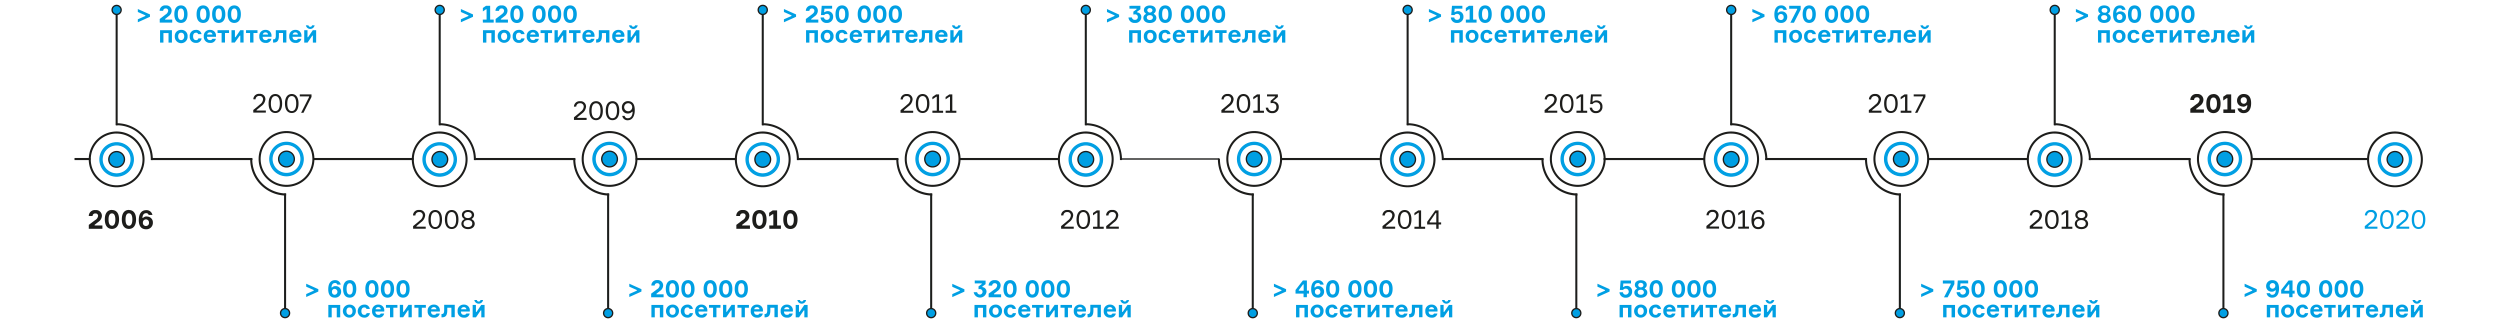 <?xml version="1.0" encoding="UTF-8"?> <svg xmlns="http://www.w3.org/2000/svg" id="Layer_1" data-name="Layer 1" viewBox="0 0 1053.25 135.35"> <defs> <style>.cls-1{fill:#1d1d1b;}.cls-2{fill:#d4edfc;}.cls-3,.cls-5,.cls-6{fill:none;stroke-miterlimit:22.93;}.cls-3,.cls-6{stroke:#1d1d1b;}.cls-3,.cls-5{stroke-width:0.57px;}.cls-4{fill:#009fe3;}.cls-5{stroke:#009fe3;}.cls-6{stroke-width:0.29px;}</style> </defs> <path class="cls-1" d="M61.5,95.21a1.25,1.25,0,0,1-1.3-1.38,1.29,1.29,0,1,1,2.57,0,1.22,1.22,0,0,1-1.27,1.37m.37-4a2,2,0,0,0-1.61.61H60c.08-1.39.68-2,1.57-2a1,1,0,0,1,1.05.73h1.59a2.5,2.5,0,0,0-2.61-2c-2.16,0-3.13,1.76-3.13,4.18,0,2.84,1.32,3.87,3.09,3.87a2.7,2.7,0,0,0,2.85-2.74A2.46,2.46,0,0,0,61.87,91.24Zm-7.55,3.88c-1.17,0-1.43-1.37-1.43-2.61s.26-2.61,1.43-2.61,1.44,1.36,1.44,2.61S55.49,95.12,54.32,95.12Zm0-6.64c-1.72,0-3,1.21-3,4s1.32,4,3,4,3-1.2,3-4S56,88.48,54.32,88.48Zm-7.16,6.64c-1.16,0-1.43-1.37-1.43-2.61S46,89.9,47.16,89.9s1.44,1.36,1.44,2.61S48.33,95.12,47.16,95.12Zm0-6.64c-1.72,0-3,1.21-3,4s1.32,4,3,4,3-1.2,3-4S48.88,88.48,47.16,88.48ZM39,91a1.08,1.08,0,0,1,1.19-1.07A1,1,0,0,1,41.32,91a2.36,2.36,0,0,1-1.25,1.74l-2.66,2v1.66h5.73V95H39.86v-.29l1.63-1.27A3.19,3.19,0,0,0,42.93,91a2.43,2.43,0,0,0-2.69-2.49A2.53,2.53,0,0,0,37.4,91Z"></path> <path class="cls-2" d="M49.14,78.62A11.47,11.47,0,1,1,60.61,67.15,11.48,11.48,0,0,1,49.14,78.62Zm0-22.64A11.18,11.18,0,1,0,60.32,67.15,11.19,11.19,0,0,0,49.14,56Z"></path> <path class="cls-3" d="M49.14,78.62A11.47,11.47,0,1,1,60.61,67.15,11.48,11.48,0,0,1,49.14,78.62Zm0-22.64A11.18,11.18,0,1,0,60.32,67.15,11.19,11.19,0,0,0,49.14,56Z"></path> <path class="cls-4" d="M49.14,74.18a7,7,0,1,1,7-7A7,7,0,0,1,49.14,74.18Zm0-13.18a6.15,6.15,0,1,0,6.15,6.15A6.16,6.16,0,0,0,49.14,61Z"></path> <path class="cls-5" d="M49.14,74.18a7,7,0,1,1,7-7A7,7,0,0,1,49.14,74.18Zm0-13.18a6.15,6.15,0,1,0,6.15,6.15A6.16,6.16,0,0,0,49.14,61Z"></path> <path class="cls-4" d="M45.85,67.15a3.29,3.29,0,1,1,3.29,3.3A3.29,3.29,0,0,1,45.85,67.15Z"></path> <path class="cls-3" d="M45.85,67.15a3.29,3.29,0,1,1,3.29,3.3A3.29,3.29,0,0,1,45.85,67.15Z"></path> <rect class="cls-4" x="49" y="4.19" width="0.29" height="48.29"></rect> <rect class="cls-3" x="49" y="4.19" width="0.29" height="48.29"></rect> <path class="cls-4" d="M47.24,4.19a1.9,1.9,0,1,1,1.9,1.9A1.91,1.91,0,0,1,47.24,4.19Z"></path> <path class="cls-3" d="M47.24,4.19a1.9,1.9,0,1,1,1.9,1.9A1.91,1.91,0,0,1,47.24,4.19Z"></path> <path class="cls-2" d="M64.11,67.15h-.29A14.69,14.69,0,0,0,49.14,52.48v-.29A15,15,0,0,1,64.11,67.15Z"></path> <path class="cls-3" d="M64.11,67.15h-.29A14.69,14.69,0,0,0,49.14,52.48v-.29A15,15,0,0,1,64.11,67.15Z"></path> <path class="cls-1" d="M333,95.12c-1.16,0-1.43-1.37-1.43-2.61s.27-2.61,1.43-2.61,1.44,1.36,1.44,2.61-.27,2.61-1.44,2.61m0-6.64c-1.71,0-3,1.21-3,4s1.32,4,3,4,3-1.2,3-4S334.7,88.48,333,88.48Zm-8.88,7.91H329V95h-1.6V88.64h-1.87l-1.49,1v1.59l1.49-1h.27V95H324.1Zm-4.17-1.27c-1.16,0-1.43-1.37-1.43-2.61s.27-2.61,1.43-2.61,1.44,1.36,1.44,2.61S321.1,95.12,319.93,95.12Zm0-6.64c-1.72,0-3,1.21-3,4s1.32,4,3,4,3-1.2,3-4S321.65,88.48,319.93,88.48ZM311.77,91A1.08,1.08,0,0,1,313,89.9a1,1,0,0,1,1.13,1.1,2.36,2.36,0,0,1-1.25,1.74l-2.66,2v1.66h5.73V95h-3.28v-.29l1.63-1.27A3.19,3.19,0,0,0,315.7,91,2.43,2.43,0,0,0,313,88.48,2.52,2.52,0,0,0,310.17,91Z"></path> <path class="cls-1" d="M264.64,43.49a1.65,1.65,0,0,1,1.7,1.77,1.69,1.69,0,1,1-1.7-1.77m-.17,4.33a2.34,2.34,0,0,0,1.81-.75h.25c-.06,1.69-.76,2.74-2,2.74a1.26,1.26,0,0,1-1.37-1h-1a2.19,2.19,0,0,0,2.33,1.85c2,0,2.94-1.89,2.94-4.25,0-2.79-1.19-3.81-2.85-3.81A2.53,2.53,0,0,0,262,45.29,2.42,2.42,0,0,0,264.47,47.82Zm-6.43,2c-1.28,0-1.87-1.24-1.87-3.16s.59-3.16,1.87-3.16,1.89,1.24,1.89,3.16S259.34,49.81,258,49.81Zm0-7.19c-1.64,0-2.84,1.24-2.84,4s1.2,4,2.84,4,2.86-1.23,2.86-4S259.68,42.62,258,42.62Zm-6.92,7.19c-1.29,0-1.88-1.24-1.88-3.16s.59-3.16,1.88-3.16S253,44.73,253,46.65,252.41,49.81,251.12,49.81Zm0-7.19c-1.64,0-2.85,1.24-2.85,4s1.21,4,2.85,4,2.86-1.23,2.86-4S252.76,42.62,251.12,42.62Zm-8.35,2.29a1.45,1.45,0,0,1,1.59-1.42A1.4,1.4,0,0,1,245.92,45a2.83,2.83,0,0,1-1.21,2c-.41.38-1.14,1-1.76,1.49l-1.14.94v1.09h5.33v-.86h-3.91v-.24l2-1.64A4,4,0,0,0,246.9,45a2.27,2.27,0,0,0-2.52-2.36,2.36,2.36,0,0,0-2.58,2.29Z"></path> <path class="cls-1" d="M467,90.77a1.46,1.46,0,0,1,1.58-1.43,1.41,1.41,0,0,1,1.57,1.5,2.86,2.86,0,0,1-1.21,2c-.41.37-1.14,1-1.76,1.49l-1.14.93v1.1h5.32v-.86h-3.91v-.25l1.95-1.64a4,4,0,0,0,1.72-2.8,2.26,2.26,0,0,0-2.51-2.36A2.34,2.34,0,0,0,466,90.77Zm-6.49,5.62H465v-.86h-1.7V88.64h-1.2l-1.62,1.09v1l1.63-1.1h.22v5.88h-1.84Zm-4.12-.72c-1.29,0-1.88-1.24-1.88-3.16s.59-3.17,1.88-3.17,1.88,1.24,1.88,3.17S457.66,95.67,456.37,95.67Zm0-7.19c-1.64,0-2.85,1.24-2.85,4s1.21,4,2.85,4,2.86-1.23,2.86-4S458,88.48,456.37,88.48ZM448,90.77a1.46,1.46,0,0,1,1.59-1.43,1.4,1.4,0,0,1,1.56,1.5,2.86,2.86,0,0,1-1.21,2c-.41.37-1.14,1-1.76,1.49l-1.14.93v1.1h5.33v-.86h-3.91v-.25l1.95-1.64a4,4,0,0,0,1.72-2.8,2.27,2.27,0,0,0-2.52-2.36,2.35,2.35,0,0,0-2.58,2.29Z"></path> <path class="cls-1" d="M398.4,47.52h4.51v-.87h-1.7V39.76H400l-1.62,1.1v1l1.63-1.1h.22v5.87H398.4Zm-5.58,0h4.51v-.87h-1.7V39.76h-1.21l-1.61,1.1v1l1.62-1.1h.23v5.87h-1.84Zm-4.12-.72c-1.29,0-1.88-1.24-1.88-3.16s.59-3.17,1.88-3.17,1.88,1.24,1.88,3.17S390,46.8,388.7,46.8Zm0-7.19c-1.64,0-2.85,1.24-2.85,4s1.21,4,2.85,4,2.85-1.23,2.85-4S390.34,39.61,388.7,39.61Zm-8.35,2.29a1.46,1.46,0,0,1,1.59-1.43A1.4,1.4,0,0,1,383.5,42a2.82,2.82,0,0,1-1.21,2c-.41.38-1.14,1-1.76,1.5l-1.14.93v1.1h5.33v-.87h-3.91v-.24l1.95-1.64a4,4,0,0,0,1.71-2.8A2.26,2.26,0,0,0,382,39.61a2.35,2.35,0,0,0-2.58,2.29Z"></path> <path class="cls-1" d="M197.13,95.67c-1.14,0-1.84-.59-1.84-1.48s.7-1.47,1.84-1.47,1.84.55,1.84,1.47-.7,1.48-1.84,1.48m0-6.35c.89,0,1.62.44,1.62,1.28s-.73,1.28-1.62,1.28-1.61-.45-1.61-1.28S196.25,89.32,197.13,89.32Zm1.6,2.86a1.82,1.82,0,0,0,1-1.63c0-1.23-1.06-2.07-2.57-2.07s-2.56.84-2.56,2.07a1.77,1.77,0,0,0,1,1.63v.24a2,2,0,0,0-1.21,1.85c0,1.29,1.1,2.26,2.8,2.26s2.81-1,2.81-2.26a2,2,0,0,0-1.21-1.85Zm-8.44,3.49c-1.29,0-1.88-1.24-1.88-3.16s.59-3.17,1.88-3.17,1.88,1.24,1.88,3.17S191.58,95.67,190.29,95.67Zm0-7.19c-1.64,0-2.85,1.24-2.85,4s1.21,4,2.85,4,2.86-1.23,2.86-4S191.93,88.48,190.29,88.48Zm-6.93,7.19c-1.29,0-1.87-1.24-1.87-3.16s.58-3.17,1.87-3.17,1.88,1.24,1.88,3.17S184.66,95.67,183.36,95.67Zm0-7.19c-1.64,0-2.85,1.24-2.85,4s1.21,4,2.85,4,2.86-1.23,2.86-4S185,88.48,183.36,88.48ZM175,90.77a1.46,1.46,0,0,1,1.58-1.43,1.4,1.4,0,0,1,1.56,1.5,2.85,2.85,0,0,1-1.2,2c-.41.37-1.14,1-1.76,1.49l-1.14.93v1.1h5.32v-.86h-3.91v-.25l1.95-1.64a4,4,0,0,0,1.72-2.8,2.26,2.26,0,0,0-2.51-2.36A2.35,2.35,0,0,0,174,90.77Z"></path> <path class="cls-1" d="M122.91,46.8c-1.29,0-1.87-1.24-1.87-3.16s.58-3.17,1.87-3.17,1.88,1.24,1.88,3.17-.59,3.16-1.88,3.16m0-7.19c-1.64,0-2.85,1.24-2.85,4s1.21,4,2.85,4,2.86-1.23,2.86-4S124.55,39.61,122.91,39.61ZM116,46.8c-1.28,0-1.87-1.24-1.87-3.16s.59-3.17,1.87-3.17,1.89,1.24,1.89,3.17S117.28,46.8,116,46.8Zm0-7.19c-1.63,0-2.84,1.24-2.84,4s1.21,4,2.84,4,2.86-1.23,2.86-4S117.62,39.61,116,39.61Zm15.24,1.24V39.76h-4.94v.85h3.93v.24l-3.37,6.67h1Zm-23.58,1a1.46,1.46,0,0,1,1.59-1.43,1.4,1.4,0,0,1,1.56,1.5,2.82,2.82,0,0,1-1.21,2c-.41.38-1.14,1-1.76,1.5l-1.14.93v1.1H112v-.87H108.1v-.24l2-1.64a4,4,0,0,0,1.71-2.8,2.26,2.26,0,0,0-2.51-2.36,2.35,2.35,0,0,0-2.58,2.29Z"></path> <polygon class="cls-4" points="120.25 81.82 119.96 81.82 119.96 131.91 120.25 131.91 120.25 82.13 120.25 81.82"></polygon> <polygon class="cls-3" points="120.25 81.82 119.96 81.82 119.96 131.91 120.25 131.91 120.25 82.13 120.25 81.82"></polygon> <path class="cls-4" d="M118.2,131.91a1.9,1.9,0,1,0,1.9-1.9A1.9,1.9,0,0,0,118.2,131.91Z"></path> <path class="cls-3" d="M118.2,131.91a1.9,1.9,0,1,0,1.9-1.9A1.9,1.9,0,0,0,118.2,131.91Z"></path> <path class="cls-2" d="M120.71,78.44A11.47,11.47,0,1,1,132.18,67,11.48,11.48,0,0,1,120.71,78.44Zm0-22.65A11.18,11.18,0,1,0,131.89,67,11.19,11.19,0,0,0,120.71,55.79Z"></path> <path class="cls-3" d="M120.71,78.44A11.47,11.47,0,1,1,132.18,67,11.48,11.48,0,0,1,120.71,78.44Zm0-22.65A11.18,11.18,0,1,0,131.89,67,11.19,11.19,0,0,0,120.71,55.79Z"></path> <path class="cls-4" d="M120.71,74a7,7,0,1,1,7-7A7,7,0,0,1,120.71,74Zm0-13.18A6.15,6.15,0,1,0,126.86,67,6.16,6.16,0,0,0,120.71,60.82Z"></path> <path class="cls-5" d="M120.71,74a7,7,0,1,1,7-7A7,7,0,0,1,120.71,74Zm0-13.18A6.15,6.15,0,1,0,126.86,67,6.16,6.16,0,0,0,120.71,60.82Z"></path> <path class="cls-4" d="M124,67a3.3,3.3,0,1,1-3.3-3.29A3.29,3.29,0,0,1,124,67Z"></path> <path class="cls-3" d="M124,67a3.3,3.3,0,1,1-3.3-3.29A3.29,3.29,0,0,1,124,67Z"></path> <path class="cls-2" d="M120.25,82.11a15,15,0,0,1-14.55-15H106a14.69,14.69,0,0,0,14.26,14.67Z"></path> <path class="cls-3" d="M120.25,82.11a15,15,0,0,1-14.55-15H106a14.69,14.69,0,0,0,14.26,14.67Z"></path> <rect class="cls-6" x="472.4" y="66.84" width="41.05" height="0.32"></rect> <rect class="cls-3" x="404.39" y="66.84" width="41.36" height="0.32"></rect> <rect class="cls-3" x="336.05" y="66.84" width="42.14" height="0.32"></rect> <rect class="cls-3" x="268.12" y="66.84" width="41.88" height="0.32"></rect> <rect class="cls-3" x="200.14" y="66.84" width="41.96" height="0.32"></rect> <rect class="cls-3" x="132.19" y="66.84" width="41.78" height="0.32"></rect> <rect class="cls-3" x="63.96" y="66.84" width="42.07" height="0.32"></rect> <rect class="cls-3" x="31.68" y="66.84" width="6.12" height="0.32"></rect> <path class="cls-2" d="M185.24,78.62a11.47,11.47,0,1,1,11.47-11.47A11.48,11.48,0,0,1,185.24,78.62Zm0-22.64a11.18,11.18,0,1,0,11.18,11.17A11.18,11.18,0,0,0,185.24,56Z"></path> <path class="cls-3" d="M185.24,78.62a11.47,11.47,0,1,1,11.47-11.47A11.48,11.48,0,0,1,185.24,78.62Zm0-22.64a11.18,11.18,0,1,0,11.18,11.17A11.18,11.18,0,0,0,185.24,56Z"></path> <path class="cls-4" d="M185.24,74.18a7,7,0,1,1,7-7A7,7,0,0,1,185.24,74.18Zm0-13.18a6.15,6.15,0,1,0,6.15,6.15A6.16,6.16,0,0,0,185.24,61Z"></path> <path class="cls-5" d="M185.24,74.18a7,7,0,1,1,7-7A7,7,0,0,1,185.24,74.18Zm0-13.18a6.15,6.15,0,1,0,6.15,6.15A6.16,6.16,0,0,0,185.24,61Z"></path> <path class="cls-4" d="M182,67.15a3.3,3.3,0,1,1,3.29,3.3A3.29,3.29,0,0,1,182,67.15Z"></path> <path class="cls-3" d="M182,67.15a3.3,3.3,0,1,1,3.29,3.3A3.29,3.29,0,0,1,182,67.15Z"></path> <rect class="cls-4" x="185.1" y="4.19" width="0.29" height="48.29"></rect> <rect class="cls-3" x="185.1" y="4.19" width="0.29" height="48.29"></rect> <path class="cls-4" d="M183.34,4.19a1.91,1.91,0,1,1,1.9,1.9A1.91,1.91,0,0,1,183.34,4.19Z"></path> <path class="cls-3" d="M183.34,4.19a1.91,1.91,0,1,1,1.9,1.9A1.91,1.91,0,0,1,183.34,4.19Z"></path> <path class="cls-2" d="M200.21,67.15h-.29a14.69,14.69,0,0,0-14.68-14.67v-.29A15,15,0,0,1,200.21,67.15Z"></path> <path class="cls-3" d="M200.21,67.15h-.29a14.69,14.69,0,0,0-14.68-14.67v-.29A15,15,0,0,1,200.21,67.15Z"></path> <path class="cls-2" d="M321.34,78.62a11.47,11.47,0,1,1,11.47-11.47A11.47,11.47,0,0,1,321.34,78.62Zm0-22.64a11.18,11.18,0,1,0,11.18,11.17A11.18,11.18,0,0,0,321.34,56Z"></path> <path class="cls-3" d="M321.34,78.62a11.47,11.47,0,1,1,11.47-11.47A11.47,11.47,0,0,1,321.34,78.62Zm0-22.64a11.18,11.18,0,1,0,11.18,11.17A11.18,11.18,0,0,0,321.34,56Z"></path> <path class="cls-4" d="M321.34,74.18a7,7,0,1,1,7-7A7,7,0,0,1,321.34,74.18Zm0-13.18a6.15,6.15,0,1,0,6.15,6.15A6.16,6.16,0,0,0,321.34,61Z"></path> <path class="cls-5" d="M321.34,74.18a7,7,0,1,1,7-7A7,7,0,0,1,321.34,74.18Zm0-13.18a6.15,6.15,0,1,0,6.15,6.15A6.16,6.16,0,0,0,321.34,61Z"></path> <path class="cls-4" d="M318.05,67.15a3.3,3.3,0,1,1,3.29,3.3A3.29,3.29,0,0,1,318.05,67.15Z"></path> <path class="cls-3" d="M318.05,67.15a3.3,3.3,0,1,1,3.29,3.3A3.29,3.29,0,0,1,318.05,67.15Z"></path> <rect class="cls-4" x="321.2" y="4.19" width="0.29" height="48.29"></rect> <rect class="cls-3" x="321.2" y="4.19" width="0.29" height="48.29"></rect> <path class="cls-4" d="M319.44,4.19a1.91,1.91,0,1,1,1.9,1.9A1.91,1.91,0,0,1,319.44,4.19Z"></path> <path class="cls-3" d="M319.44,4.19a1.91,1.91,0,1,1,1.9,1.9A1.91,1.91,0,0,1,319.44,4.19Z"></path> <path class="cls-2" d="M336.31,67.15H336a14.69,14.69,0,0,0-14.68-14.67v-.29A15,15,0,0,1,336.31,67.15Z"></path> <path class="cls-3" d="M336.31,67.15H336a14.69,14.69,0,0,0-14.68-14.67v-.29A15,15,0,0,1,336.31,67.15Z"></path> <path class="cls-2" d="M457.45,78.62a11.47,11.47,0,1,1,11.46-11.47A11.48,11.48,0,0,1,457.45,78.62Zm0-22.64a11.18,11.18,0,1,0,11.17,11.17A11.18,11.18,0,0,0,457.45,56Z"></path> <path class="cls-3" d="M457.45,78.62a11.47,11.47,0,1,1,11.46-11.47A11.48,11.48,0,0,1,457.45,78.62Zm0-22.64a11.18,11.18,0,1,0,11.17,11.17A11.18,11.18,0,0,0,457.45,56Z"></path> <path class="cls-4" d="M457.45,74.18a7,7,0,1,1,7-7A7,7,0,0,1,457.45,74.18Zm0-13.18a6.15,6.15,0,1,0,6.15,6.15A6.16,6.16,0,0,0,457.45,61Z"></path> <path class="cls-5" d="M457.45,74.18a7,7,0,1,1,7-7A7,7,0,0,1,457.45,74.18Zm0-13.18a6.15,6.15,0,1,0,6.15,6.15A6.16,6.16,0,0,0,457.45,61Z"></path> <path class="cls-4" d="M454.15,67.15a3.3,3.3,0,1,1,3.3,3.3A3.29,3.29,0,0,1,454.15,67.15Z"></path> <path class="cls-3" d="M454.15,67.15a3.3,3.3,0,1,1,3.3,3.3A3.29,3.29,0,0,1,454.15,67.15Z"></path> <rect class="cls-4" x="457.3" y="4.19" width="0.29" height="48.29"></rect> <rect class="cls-3" x="457.3" y="4.19" width="0.29" height="48.29"></rect> <path class="cls-4" d="M455.54,4.19a1.91,1.91,0,1,1,1.91,1.9A1.92,1.92,0,0,1,455.54,4.19Z"></path> <path class="cls-3" d="M455.54,4.19a1.91,1.91,0,1,1,1.91,1.9A1.92,1.92,0,0,1,455.54,4.19Z"></path> <path class="cls-2" d="M472.41,67.15h-.29a14.69,14.69,0,0,0-14.67-14.67v-.29A15,15,0,0,1,472.41,67.15Z"></path> <path class="cls-3" d="M472.41,67.15h-.29a14.69,14.69,0,0,0-14.67-14.67v-.29A15,15,0,0,1,472.41,67.15Z"></path> <polygon class="cls-4" points="256.35 81.82 256.06 81.82 256.06 131.91 256.35 131.91 256.35 82.13 256.35 81.82"></polygon> <polygon class="cls-3" points="256.35 81.82 256.06 81.82 256.06 131.91 256.35 131.91 256.35 82.13 256.35 81.82"></polygon> <path class="cls-4" d="M254.3,131.91a1.91,1.91,0,1,0,1.9-1.9A1.9,1.9,0,0,0,254.3,131.91Z"></path> <path class="cls-3" d="M254.3,131.91a1.91,1.91,0,1,0,1.9-1.9A1.9,1.9,0,0,0,254.3,131.91Z"></path> <path class="cls-2" d="M256.82,78.44A11.47,11.47,0,1,1,268.28,67,11.48,11.48,0,0,1,256.82,78.44Zm0-22.65A11.18,11.18,0,1,0,268,67,11.19,11.19,0,0,0,256.82,55.79Z"></path> <path class="cls-3" d="M256.82,78.44A11.47,11.47,0,1,1,268.28,67,11.48,11.48,0,0,1,256.82,78.44Zm0-22.65A11.18,11.18,0,1,0,268,67,11.19,11.19,0,0,0,256.82,55.79Z"></path> <path class="cls-4" d="M256.82,74a7,7,0,1,1,7-7A7,7,0,0,1,256.82,74Zm0-13.18A6.15,6.15,0,1,0,263,67,6.16,6.16,0,0,0,256.82,60.82Z"></path> <path class="cls-5" d="M256.82,74a7,7,0,1,1,7-7A7,7,0,0,1,256.82,74Zm0-13.18A6.15,6.15,0,1,0,263,67,6.16,6.16,0,0,0,256.82,60.82Z"></path> <path class="cls-4" d="M260.11,67a3.3,3.3,0,1,1-3.29-3.29A3.29,3.29,0,0,1,260.11,67Z"></path> <path class="cls-3" d="M260.11,67a3.3,3.3,0,1,1-3.29-3.29A3.29,3.29,0,0,1,260.11,67Z"></path> <path class="cls-2" d="M256.35,82.11a15,15,0,0,1-14.55-15h.29a14.69,14.69,0,0,0,14.26,14.67Z"></path> <path class="cls-3" d="M256.35,82.11a15,15,0,0,1-14.55-15h.29a14.69,14.69,0,0,0,14.26,14.67Z"></path> <polygon class="cls-4" points="392.45 81.82 392.16 81.82 392.16 131.91 392.45 131.91 392.45 82.13 392.45 81.82"></polygon> <polygon class="cls-3" points="392.45 81.82 392.16 81.82 392.16 131.91 392.45 131.91 392.45 82.13 392.45 81.82"></polygon> <path class="cls-4" d="M390.4,131.91a1.91,1.91,0,1,0,1.9-1.9A1.9,1.9,0,0,0,390.4,131.91Z"></path> <path class="cls-3" d="M390.4,131.91a1.91,1.91,0,1,0,1.9-1.9A1.9,1.9,0,0,0,390.4,131.91Z"></path> <path class="cls-2" d="M392.92,78.44A11.47,11.47,0,1,1,404.39,67,11.48,11.48,0,0,1,392.92,78.44Zm0-22.65A11.18,11.18,0,1,0,404.09,67,11.2,11.2,0,0,0,392.92,55.79Z"></path> <path class="cls-3" d="M392.92,78.44A11.47,11.47,0,1,1,404.39,67,11.48,11.48,0,0,1,392.92,78.44Zm0-22.65A11.18,11.18,0,1,0,404.09,67,11.2,11.2,0,0,0,392.92,55.79Z"></path> <path class="cls-4" d="M392.92,74a7,7,0,1,1,7-7A7,7,0,0,1,392.92,74Zm0-13.18A6.15,6.15,0,1,0,399.07,67,6.16,6.16,0,0,0,392.92,60.82Z"></path> <path class="cls-5" d="M392.92,74a7,7,0,1,1,7-7A7,7,0,0,1,392.92,74Zm0-13.18A6.15,6.15,0,1,0,399.07,67,6.16,6.16,0,0,0,392.92,60.82Z"></path> <path class="cls-4" d="M396.21,67a3.3,3.3,0,1,1-3.29-3.29A3.29,3.29,0,0,1,396.21,67Z"></path> <path class="cls-3" d="M396.21,67a3.3,3.3,0,1,1-3.29-3.29A3.29,3.29,0,0,1,396.21,67Z"></path> <path class="cls-2" d="M392.45,82.11a15,15,0,0,1-14.55-15h.29a14.69,14.69,0,0,0,14.26,14.67Z"></path> <path class="cls-3" d="M392.45,82.11a15,15,0,0,1-14.55-15h.29a14.69,14.69,0,0,0,14.26,14.67Z"></path> <path class="cls-4" d="M131.45,10.66a.66.66,0,0,1-.75.62.68.68,0,0,1-.74-.62h-1.09a1.87,1.87,0,0,0,3.68,0Zm-1.88,7.28,2-2.93h.24v2.93h1.38V12.73h-1.4l-2,2.94h-.24V12.73h-1.38v5.21Zm-5.11-4.28a1,1,0,0,1,1.07.89H123.3A1.09,1.09,0,0,1,124.46,13.66ZM127,15.07a2.36,2.36,0,0,0-2.51-2.47,2.48,2.48,0,0,0-2.63,2.71,2.52,2.52,0,0,0,2.66,2.76,2.19,2.19,0,0,0,2.43-1.72h-1.44a.9.9,0,0,1-1,.55c-.81,0-1.23-.51-1.27-1.4H127Zm-11.93,2.87h.18c1.54,0,2.26-.75,2.26-3V13.91h1.72v4h1.42V12.73h-4.45v2.19c0,1.3-.29,1.66-1,1.66h-.18Zm-3.21-4.28a1,1,0,0,1,1.08.89h-2.23A1.08,1.08,0,0,1,111.84,13.66Zm2.53,1.41a2.37,2.37,0,0,0-2.52-2.47,2.48,2.48,0,0,0-2.62,2.71,2.52,2.52,0,0,0,2.65,2.76,2.2,2.2,0,0,0,2.44-1.72h-1.44a.92.92,0,0,1-1,.55c-.81,0-1.22-.51-1.26-1.4h3.73Zm-10.74-1.16h1.71v4h1.42v-4h1.7V12.73h-4.83Zm-4.72,4L101,15h.24v2.93h1.38V12.73h-1.4l-2,2.94h-.24V12.73H97.53v5.21Zm-7.27-4h1.71v4h1.42v-4h1.71V12.73H91.64Zm-3.21-.25a1,1,0,0,1,1.07.89H87.27A1.09,1.09,0,0,1,88.43,13.66ZM91,15.07a2.36,2.36,0,0,0-2.51-2.47,2.48,2.48,0,0,0-2.63,2.71,2.52,2.52,0,0,0,2.66,2.76,2.19,2.19,0,0,0,2.43-1.72H89.46a.91.91,0,0,1-1,.55c-.81,0-1.23-.51-1.27-1.4H91Zm-7.44,1.12a.87.87,0,0,1-1,.71c-.87,0-1.21-.72-1.21-1.58s.33-1.54,1.21-1.54a.85.85,0,0,1,.93.61h1.41a2.16,2.16,0,0,0-2.35-1.79,2.51,2.51,0,0,0-2.62,2.73,2.51,2.51,0,0,0,2.62,2.74,2.22,2.22,0,0,0,2.39-1.88Zm-7.22.71c-.89,0-1.28-.72-1.28-1.57s.39-1.55,1.28-1.55,1.27.72,1.27,1.55S77.18,16.9,76.29,16.9Zm0-4.3a2.55,2.55,0,0,0-2.7,2.73,2.7,2.7,0,1,0,5.39,0A2.54,2.54,0,0,0,76.29,12.6Zm-3.91,5.34V12.73h-5v5.21h1.42v-4H71v4ZM98.7,8.36c-1.06,0-1.31-1.25-1.31-2.39s.25-2.39,1.31-2.39S100,4.83,100,6,99.78,8.36,98.7,8.36Zm0-6.08c-1.57,0-2.78,1.11-2.78,3.69s1.21,3.69,2.78,3.69,2.78-1.11,2.78-3.69S100.27,2.28,98.7,2.28ZM92.15,8.36c-1.06,0-1.31-1.25-1.31-2.39s.25-2.39,1.31-2.39S93.47,4.83,93.47,6,93.22,8.36,92.15,8.36Zm0-6.08c-1.57,0-2.78,1.11-2.78,3.69s1.21,3.69,2.78,3.69S94.93,8.55,94.93,6,93.72,2.28,92.15,2.28ZM85.6,8.36c-1.07,0-1.31-1.25-1.31-2.39s.24-2.39,1.31-2.39S86.92,4.83,86.92,6,86.67,8.36,85.6,8.36Zm0-6.08C84,2.28,82.82,3.39,82.82,6S84,9.66,85.6,9.66,88.38,8.55,88.38,6,87.17,2.28,85.6,2.28ZM76.23,8.36c-1.07,0-1.31-1.25-1.31-2.39s.24-2.39,1.31-2.39S77.55,4.83,77.55,6,77.3,8.36,76.23,8.36Zm0-6.08c-1.57,0-2.78,1.11-2.78,3.69s1.21,3.69,2.78,3.69S79,8.55,79,6,77.8,2.28,76.23,2.28ZM68.75,4.56a1,1,0,0,1,1.1-1,.93.93,0,0,1,1,1,2.19,2.19,0,0,1-1.14,1.59L67.3,8V9.52h5.25V8.26h-3V8L71,6.84a2.92,2.92,0,0,0,1.31-2.28,2.22,2.22,0,0,0-2.46-2.28,2.32,2.32,0,0,0-2.6,2.28ZM58.07,9.38l5.11-2.3v-1L58.07,3.8V5.05l3.18,1.41v.26L58.07,8.13Z"></path> <path class="cls-4" d="M202.42,126.4a.66.66,0,0,1-.75.62.68.68,0,0,1-.75-.62h-1.09a1.87,1.87,0,0,0,3.68,0Zm-1.89,7.29,2-2.93h.24v2.93h1.38v-5.22h-1.4l-2,2.94h-.24v-2.94h-1.38v5.22Zm-5.11-4.28a1,1,0,0,1,1.07.89h-2.23A1.08,1.08,0,0,1,195.42,129.41Zm2.52,1.41a2.37,2.37,0,0,0-2.51-2.48,2.5,2.5,0,0,0-2.63,2.72,2.53,2.53,0,0,0,2.66,2.76,2.18,2.18,0,0,0,2.43-1.73h-1.44c-.13.36-.43.55-1,.55-.81,0-1.23-.51-1.27-1.4h3.73ZM186,133.69h.18c1.54,0,2.26-.75,2.26-3v-1.05h1.73v4h1.42v-5.22h-4.46v2.19c0,1.3-.29,1.67-.95,1.67H186Zm-3.21-4.28a1,1,0,0,1,1.08.89h-2.23A1.07,1.07,0,0,1,182.8,129.41Zm2.53,1.41a2.37,2.37,0,0,0-2.52-2.48,2.49,2.49,0,0,0-2.62,2.72,2.52,2.52,0,0,0,2.65,2.76,2.2,2.2,0,0,0,2.44-1.73h-1.44c-.13.36-.44.55-1,.55-.81,0-1.22-.51-1.26-1.4h3.73Zm-10.74-1.16h1.71v4h1.42v-4h1.71v-1.19h-4.84Zm-4.72,4,2-2.93h.24v2.93h1.38v-5.22h-1.4l-2,2.94h-.25v-2.94h-1.38v5.22Zm-7.27-4h1.72v4h1.41v-4h1.71v-1.19H162.6Zm-3.21-.25a1,1,0,0,1,1.07.89h-2.23A1.08,1.08,0,0,1,159.39,129.41Zm2.52,1.41a2.37,2.37,0,0,0-2.51-2.48,2.49,2.49,0,0,0-2.63,2.72,2.53,2.53,0,0,0,2.66,2.76,2.18,2.18,0,0,0,2.43-1.73h-1.44a.9.9,0,0,1-1,.55c-.81,0-1.23-.51-1.27-1.4h3.73Zm-7.44,1.11a.87.87,0,0,1-1,.71c-.87,0-1.21-.72-1.21-1.57s.33-1.54,1.21-1.54a.84.84,0,0,1,.93.61h1.41a2.15,2.15,0,0,0-2.35-1.8,2.74,2.74,0,0,0,0,5.48,2.21,2.21,0,0,0,2.39-1.89Zm-7.22.71c-.89,0-1.28-.72-1.28-1.56s.39-1.55,1.28-1.55,1.27.72,1.27,1.55S148.14,132.64,147.25,132.64Zm0-4.3a2.74,2.74,0,1,0,2.69,2.74A2.56,2.56,0,0,0,147.25,128.34Zm-3.91,5.35v-5.22h-5v5.22h1.42v-4h2.13v4Zm26.47-9.59c-1.06,0-1.3-1.24-1.3-2.38s.24-2.39,1.3-2.39,1.32,1.24,1.32,2.39S170.89,124.1,169.81,124.1Zm0-6.07c-1.57,0-2.77,1.1-2.77,3.69s1.2,3.68,2.77,3.68,2.78-1.1,2.78-3.68S171.39,118,169.81,118Zm-6.55,6.07c-1.06,0-1.3-1.24-1.3-2.38s.24-2.39,1.3-2.39,1.32,1.24,1.32,2.39S164.34,124.1,163.26,124.1Zm0-6.07c-1.57,0-2.78,1.1-2.78,3.69s1.21,3.68,2.78,3.68,2.78-1.1,2.78-3.68S164.84,118,163.26,118Zm-6.55,6.07c-1.06,0-1.31-1.24-1.31-2.38s.25-2.39,1.31-2.39,1.32,1.24,1.32,2.39S157.79,124.1,156.71,124.1Zm0-6.07c-1.57,0-2.78,1.1-2.78,3.69s1.21,3.68,2.78,3.68,2.78-1.1,2.78-3.68S158.28,118,156.71,118Zm-9.37,6.07c-1.06,0-1.31-1.24-1.31-2.38s.25-2.39,1.31-2.39,1.32,1.24,1.32,2.39S148.42,124.1,147.34,124.1Zm0-6.07c-1.57,0-2.78,1.1-2.78,3.69s1.21,3.68,2.78,3.68,2.78-1.1,2.78-3.68S148.91,118,147.34,118Zm-6.29,6.15a1.13,1.13,0,0,1-1.18-1.25,1.1,1.1,0,0,1,1.17-1.22,1.24,1.24,0,0,1,0,2.47Zm.35-3.63a1.85,1.85,0,0,0-1.48.56h-.26c.07-1.27.62-1.87,1.44-1.87a.89.89,0,0,1,1,.66h1.45a2.28,2.28,0,0,0-2.38-1.87c-2,0-2.87,1.61-2.87,3.82,0,2.61,1.2,3.55,2.82,3.55a2.47,2.47,0,0,0,2.61-2.51A2.25,2.25,0,0,0,141.4,120.55ZM129,125.13l5.11-2.3v-1l-5.11-2.3v1.25l3.18,1.41v.26L129,123.88Z"></path> <path class="cls-4" d="M267.56,10.66a.76.76,0,0,1-1.49,0H265a1.87,1.87,0,0,0,3.68,0Zm-1.89,7.28,2-2.93H268v2.93h1.38V12.73h-1.4l-2,2.94h-.24V12.73h-1.38v5.21Zm-5.11-4.28a1,1,0,0,1,1.07.89H259.4A1.1,1.1,0,0,1,260.56,13.66Zm2.52,1.41a2.36,2.36,0,0,0-2.51-2.47,2.49,2.49,0,0,0-2.63,2.71,2.53,2.53,0,0,0,2.66,2.76A2.19,2.19,0,0,0,263,16.35h-1.44a.9.9,0,0,1-1,.55c-.81,0-1.23-.51-1.27-1.4h3.73Zm-11.93,2.87h.18c1.54,0,2.26-.75,2.26-3V13.92h1.73v4h1.42V12.73h-4.46v2.19c0,1.3-.29,1.66-.95,1.66h-.18Zm-3.21-4.28a1,1,0,0,1,1.08.89h-2.23A1.08,1.08,0,0,1,247.94,13.66Zm2.53,1.41A2.36,2.36,0,0,0,248,12.6a2.48,2.48,0,0,0-2.62,2.71A2.52,2.52,0,0,0,248,18.07a2.2,2.2,0,0,0,2.44-1.72H249a.92.92,0,0,1-1,.55c-.81,0-1.22-.51-1.26-1.4h3.73Zm-10.74-1.15h1.71v4h1.42v-4h1.71V12.73h-4.84Zm-4.72,4,2-2.93h.25v2.93h1.37V12.73h-1.4l-2,2.94H235V12.73h-1.38v5.21Zm-7.27-4h1.72v4h1.42v-4h1.7V12.73h-4.84Zm-3.21-.26a1,1,0,0,1,1.07.89h-2.23A1.09,1.09,0,0,1,224.53,13.66Zm2.52,1.41a2.36,2.36,0,0,0-2.51-2.47,2.49,2.49,0,0,0-2.63,2.71,2.52,2.52,0,0,0,2.66,2.76A2.19,2.19,0,0,0,227,16.35h-1.44a.9.9,0,0,1-1,.55c-.81,0-1.23-.51-1.27-1.4h3.73Zm-7.44,1.12a.87.87,0,0,1-1,.71c-.88,0-1.22-.72-1.22-1.58s.33-1.54,1.22-1.54a.84.84,0,0,1,.92.61H221a2.15,2.15,0,0,0-2.35-1.79A2.51,2.51,0,0,0,216,15.34a2.5,2.5,0,0,0,2.62,2.73A2.21,2.21,0,0,0,221,16.19Zm-7.22.71c-.88,0-1.28-.72-1.28-1.56s.4-1.56,1.28-1.56,1.28.72,1.28,1.56S213.28,16.9,212.39,16.9Zm0-4.3a2.56,2.56,0,0,0-2.7,2.74,2.7,2.7,0,1,0,5.4,0A2.55,2.55,0,0,0,212.39,12.6Zm-3.91,5.34V12.73h-5v5.21h1.42v-4h2.13v4ZM240.2,8.36c-1.07,0-1.31-1.25-1.31-2.39s.24-2.39,1.31-2.39,1.32,1.25,1.32,2.39S241.27,8.36,240.2,8.36Zm0-6.08c-1.57,0-2.78,1.11-2.78,3.69s1.21,3.69,2.78,3.69S243,8.55,243,6,241.77,2.28,240.2,2.28Zm-6.55,6.08c-1.07,0-1.31-1.25-1.31-2.39s.24-2.39,1.31-2.39S235,4.83,235,6,234.72,8.36,233.65,8.36Zm0-6.08c-1.58,0-2.78,1.11-2.78,3.69s1.2,3.69,2.78,3.69,2.78-1.11,2.78-3.69S235.22,2.28,233.65,2.28ZM227.1,8.36c-1.07,0-1.31-1.25-1.31-2.39s.24-2.39,1.31-2.39,1.31,1.25,1.31,2.39S228.17,8.36,227.1,8.36Zm0-6.08c-1.58,0-2.78,1.11-2.78,3.69s1.2,3.69,2.78,3.69,2.77-1.11,2.77-3.69S228.67,2.28,227.1,2.28Zm-9.37,6.08c-1.07,0-1.31-1.25-1.31-2.39s.24-2.39,1.31-2.39S219,4.83,219,6,218.8,8.36,217.73,8.36Zm0-6.08C216.15,2.28,215,3.39,215,6s1.2,3.69,2.78,3.69S220.5,8.55,220.5,6,219.3,2.28,217.73,2.28Zm-7.48,2.29a1,1,0,0,1,1.1-1,.93.93,0,0,1,1,1c0,.68-.58,1.18-1.14,1.59L208.8,8V9.52H214V8.26h-3V8l1.49-1.15a2.93,2.93,0,0,0,1.32-2.27,2.22,2.22,0,0,0-2.46-2.29,2.32,2.32,0,0,0-2.6,2.29Zm-6.81,4.95H208V8.26H206.5V2.43h-1.71l-1.36.93V4.81l1.36-.92H205V8.26h-1.6Zm-9.27-.14,5.11-2.3v-1L194.17,3.8V5.05l3.18,1.41v.27l-3.18,1.4Z"></path> <path class="cls-4" d="M338.52,126.4a.76.76,0,0,1-1.49,0h-1.1a1.87,1.87,0,0,0,3.68,0Zm-1.89,7.29,2-2.93h.24v2.93h1.38v-5.22h-1.4l-2,2.94h-.24v-2.94h-1.38v5.22Zm-5.11-4.28a1,1,0,0,1,1.07.89h-2.23A1.09,1.09,0,0,1,331.52,129.41Zm2.53,1.41a2.38,2.38,0,0,0-2.52-2.48,2.5,2.5,0,0,0-2.63,2.72,2.53,2.53,0,0,0,2.66,2.76,2.18,2.18,0,0,0,2.43-1.73h-1.44c-.13.36-.43.55-1,.55-.81,0-1.23-.51-1.27-1.4h3.74Zm-11.94,2.87h.18c1.54,0,2.26-.75,2.26-3v-1.05h1.73v4h1.42v-5.22h-4.46v2.19c0,1.3-.29,1.67-.95,1.67h-.18Zm-3.21-4.28a1,1,0,0,1,1.08.89h-2.23A1.07,1.07,0,0,1,318.9,129.41Zm2.53,1.41a2.37,2.37,0,0,0-2.52-2.48,2.49,2.49,0,0,0-2.62,2.72,2.52,2.52,0,0,0,2.65,2.76,2.2,2.2,0,0,0,2.44-1.73h-1.44a.9.9,0,0,1-1,.55c-.82,0-1.23-.51-1.27-1.4h3.73Zm-10.74-1.16h1.71v4h1.42v-4h1.71v-1.19h-4.84Zm-4.72,4,2-2.93h.25v2.93h1.38v-5.22h-1.4l-2,2.94H306v-2.94h-1.38v5.22Zm-7.27-4h1.72v4h1.42v-4h1.7v-1.19H298.7Zm-3.21-.25a1,1,0,0,1,1.07.89h-2.23A1.08,1.08,0,0,1,295.49,129.41Zm2.52,1.41a2.37,2.37,0,0,0-2.51-2.48,2.5,2.5,0,0,0-2.63,2.72,2.53,2.53,0,0,0,2.66,2.76,2.18,2.18,0,0,0,2.43-1.73h-1.44c-.13.36-.43.55-1,.55-.81,0-1.23-.51-1.27-1.4H298Zm-7.44,1.11a.86.86,0,0,1-1,.71c-.88,0-1.22-.72-1.22-1.57s.33-1.54,1.22-1.54a.83.83,0,0,1,.92.61h1.41a2.15,2.15,0,0,0-2.34-1.8,2.74,2.74,0,0,0,0,5.48,2.21,2.21,0,0,0,2.38-1.89Zm-7.22.71c-.88,0-1.28-.72-1.28-1.56s.4-1.55,1.28-1.55,1.28.72,1.28,1.55S284.24,132.64,283.35,132.64Zm0-4.3a2.74,2.74,0,1,0,2.7,2.74A2.57,2.57,0,0,0,283.35,128.34Zm-3.91,5.35v-5.22h-5v5.22h1.42v-4H278v4Zm32.88-9.59c-1.07,0-1.31-1.24-1.31-2.38s.24-2.39,1.31-2.39,1.31,1.24,1.31,2.39S313.39,124.1,312.32,124.1Zm0-6.07c-1.58,0-2.78,1.1-2.78,3.69s1.2,3.68,2.78,3.68,2.77-1.1,2.77-3.68S313.89,118,312.32,118Zm-6.56,6.07c-1.06,0-1.3-1.24-1.3-2.38s.24-2.39,1.3-2.39,1.32,1.24,1.32,2.39S306.84,124.1,305.76,124.1Zm0-6.07c-1.57,0-2.77,1.1-2.77,3.69s1.2,3.68,2.77,3.68,2.78-1.1,2.78-3.68S307.34,118,305.76,118Zm-6.55,6.07c-1.06,0-1.31-1.24-1.31-2.38s.25-2.39,1.31-2.39,1.32,1.24,1.32,2.39S300.29,124.1,299.21,124.1Zm0-6.07c-1.57,0-2.78,1.1-2.78,3.69s1.21,3.68,2.78,3.68,2.78-1.1,2.78-3.68S300.78,118,299.21,118Zm-9.37,6.07c-1.06,0-1.31-1.24-1.31-2.38s.25-2.39,1.31-2.39,1.32,1.24,1.32,2.39S290.92,124.1,289.84,124.1Zm0-6.07c-1.57,0-2.78,1.1-2.78,3.69s1.21,3.68,2.78,3.68,2.78-1.1,2.78-3.68S291.41,118,289.84,118Zm-6.55,6.07c-1.06,0-1.31-1.24-1.31-2.38s.25-2.39,1.31-2.39,1.32,1.24,1.32,2.39S284.37,124.1,283.29,124.1Zm0-6.07c-1.57,0-2.78,1.1-2.78,3.69s1.21,3.68,2.78,3.68,2.78-1.1,2.78-3.68S284.86,118,283.29,118Zm-7.47,2.28a1,1,0,0,1,1.09-1,.93.93,0,0,1,1,1,2.16,2.16,0,0,1-1.15,1.59l-2.43,1.82v1.52h5.24V124h-3v-.26l1.49-1.16a2.93,2.93,0,0,0,1.32-2.27A2.23,2.23,0,0,0,277,118a2.3,2.3,0,0,0-2.59,2.28Zm-10.69,4.82,5.11-2.3v-1l-5.11-2.3v1.25l3.18,1.41v.26l-3.18,1.41Z"></path> <path class="cls-4" d="M403.66,10.66a.66.66,0,0,1-.75.62.67.67,0,0,1-.74-.62h-1.1a1.87,1.87,0,0,0,3.68,0Zm-1.89,7.28,2-2.93h.24v2.93h1.38V12.73H404l-2,2.94h-.25V12.73h-1.38v5.21Zm-5.11-4.28a1,1,0,0,1,1.08.89H395.5A1.1,1.1,0,0,1,396.66,13.66Zm2.53,1.41a2.37,2.37,0,0,0-2.52-2.47A2.49,2.49,0,0,0,394,15.31a2.53,2.53,0,0,0,2.66,2.76,2.2,2.2,0,0,0,2.44-1.72H397.7a.92.92,0,0,1-1,.55c-.81,0-1.23-.51-1.27-1.4h3.74Zm-11.94,2.87h.18c1.54,0,2.26-.75,2.26-3V13.92h1.73v4h1.42V12.73h-4.45v2.19c0,1.3-.3,1.66-1,1.66h-.18Zm-3.2-4.28a1,1,0,0,1,1.07.89h-2.23A1.09,1.09,0,0,1,384.05,13.66Zm2.52,1.41a2.36,2.36,0,0,0-2.51-2.47,2.48,2.48,0,0,0-2.63,2.71,2.52,2.52,0,0,0,2.66,2.76,2.19,2.19,0,0,0,2.43-1.72h-1.44a.91.91,0,0,1-1,.55c-.82,0-1.23-.51-1.27-1.4h3.73Zm-10.74-1.15h1.71v4H379v-4h1.71V12.73h-4.84Zm-4.72,4,2-2.93h.25v2.93h1.38V12.73h-1.4l-2,2.94h-.25V12.73h-1.37v5.21Zm-7.27-4h1.72v4H367v-4h1.7V12.73h-4.84Zm-3.21-.26a1,1,0,0,1,1.07.89h-2.23A1.09,1.09,0,0,1,360.63,13.66Zm2.52,1.41a2.36,2.36,0,0,0-2.51-2.47A2.49,2.49,0,0,0,358,15.31a2.53,2.53,0,0,0,2.66,2.76,2.19,2.19,0,0,0,2.43-1.72h-1.44a.9.9,0,0,1-1,.55c-.81,0-1.23-.51-1.27-1.4h3.73Zm-7.44,1.12a.87.87,0,0,1-1,.71c-.88,0-1.22-.72-1.22-1.58s.33-1.54,1.22-1.54a.84.84,0,0,1,.92.61h1.41a2.15,2.15,0,0,0-2.34-1.79,2.51,2.51,0,0,0-2.63,2.74,2.51,2.51,0,0,0,2.63,2.73,2.21,2.21,0,0,0,2.38-1.88Zm-7.22.71c-.88,0-1.28-.72-1.28-1.56s.4-1.56,1.28-1.56,1.28.72,1.28,1.56S349.38,16.9,348.49,16.9Zm0-4.3a2.56,2.56,0,0,0-2.7,2.74,2.7,2.7,0,1,0,5.4,0A2.55,2.55,0,0,0,348.49,12.6Zm-3.9,5.34V12.73h-5v5.21H341v-4h2.13v4Zm32.64-9.58c-1.06,0-1.31-1.25-1.31-2.39s.25-2.39,1.31-2.39,1.32,1.25,1.32,2.39S378.31,8.36,377.23,8.36Zm0-6.08c-1.57,0-2.78,1.11-2.78,3.69s1.21,3.69,2.78,3.69S380,8.55,380,6,378.8,2.28,377.23,2.28Zm-6.55,6.08c-1.06,0-1.31-1.25-1.31-2.39s.25-2.39,1.31-2.39S372,4.83,372,6,371.76,8.36,370.68,8.36Zm0-6.08c-1.57,0-2.78,1.11-2.78,3.69s1.21,3.69,2.78,3.69,2.78-1.11,2.78-3.69S372.25,2.28,370.68,2.28Zm-6.55,6.08c-1.06,0-1.31-1.25-1.31-2.39s.25-2.39,1.31-2.39,1.32,1.25,1.32,2.39S365.21,8.36,364.13,8.36Zm0-6.08c-1.57,0-2.78,1.11-2.78,3.69s1.21,3.69,2.78,3.69,2.78-1.11,2.78-3.69S365.7,2.28,364.13,2.28Zm-9.37,6.08c-1.07,0-1.31-1.25-1.31-2.39s.24-2.39,1.31-2.39,1.32,1.25,1.32,2.39S355.84,8.36,354.76,8.36Zm0-6.08C353.19,2.28,352,3.39,352,6s1.21,3.69,2.78,3.69,2.78-1.11,2.78-3.69S356.33,2.28,354.76,2.28Zm-6,2.41a1.88,1.88,0,0,0-1.28.41h-.27l.12-1.45h3.24V2.43h-4.38l-.31,3.93h1.35a1.34,1.34,0,0,1,1.13-.53,1.15,1.15,0,0,1,1.21,1.27,1.16,1.16,0,0,1-1.22,1.26,1.08,1.08,0,0,1-1.19-1h-1.46a2.45,2.45,0,0,0,2.7,2.3A2.5,2.5,0,0,0,351,7.08,2.24,2.24,0,0,0,348.74,4.69ZM341,4.57a1,1,0,0,1,1.09-1,.94.94,0,0,1,1,1c0,.67-.58,1.18-1.15,1.59L339.51,8V9.52h5.24V8.26h-3V8l1.49-1.15a2.93,2.93,0,0,0,1.32-2.27,2.23,2.23,0,0,0-2.47-2.29,2.31,2.31,0,0,0-2.59,2.29ZM330.27,9.38l5.11-2.3v-1L330.27,3.8V5.05l3.18,1.41v.27l-3.18,1.4Z"></path> <path class="cls-4" d="M474.62,126.41a.66.66,0,0,1-.75.61.66.66,0,0,1-.74-.61H472a1.87,1.87,0,0,0,3.68,0Zm-1.89,7.28,2-2.93H475v2.93h1.38v-5.22H475l-2,2.94h-.25v-2.94h-1.38v5.22Zm-5.11-4.28a1,1,0,0,1,1.08.89h-2.23A1.07,1.07,0,0,1,467.62,129.41Zm2.53,1.41a2.38,2.38,0,0,0-2.52-2.48,2.49,2.49,0,0,0-2.62,2.72,2.52,2.52,0,0,0,2.65,2.76,2.2,2.2,0,0,0,2.44-1.73h-1.44a.91.91,0,0,1-1,.55c-.81,0-1.22-.51-1.27-1.4h3.74Zm-11.94,2.87h.18c1.54,0,2.26-.75,2.26-3v-1.05h1.73v4h1.42v-5.22h-4.45v2.19c0,1.3-.3,1.67-1,1.67h-.18Zm-3.2-4.28a1,1,0,0,1,1.07.89h-2.23A1.08,1.08,0,0,1,455,129.41Zm2.52,1.41a2.37,2.37,0,0,0-2.51-2.48,2.49,2.49,0,0,0-2.63,2.72,2.53,2.53,0,0,0,2.66,2.76,2.18,2.18,0,0,0,2.43-1.73H456a.9.9,0,0,1-1,.55c-.81,0-1.23-.51-1.27-1.4h3.73Zm-10.74-1.16h1.72v4h1.42v-4h1.7v-1.19h-4.84Zm-4.71,4,2-2.93h.25v2.93h1.38v-5.22h-1.4l-2,2.94h-.24v-2.94H440.7v5.22Zm-7.28-4h1.72v4h1.42v-4h1.7v-1.19H434.8Zm-3.21-.25a1,1,0,0,1,1.07.89h-2.23A1.09,1.09,0,0,1,431.59,129.41Zm2.52,1.41a2.37,2.37,0,0,0-2.51-2.48,2.5,2.5,0,0,0-2.63,2.72,2.53,2.53,0,0,0,2.66,2.76,2.18,2.18,0,0,0,2.43-1.73h-1.44c-.13.36-.43.55-1,.55-.81,0-1.23-.51-1.27-1.4h3.73Zm-7.44,1.11a.86.86,0,0,1-1,.71c-.87,0-1.22-.72-1.22-1.57s.34-1.54,1.22-1.54a.83.83,0,0,1,.92.61H428a2.14,2.14,0,0,0-2.34-1.8,2.74,2.74,0,0,0,0,5.48,2.2,2.2,0,0,0,2.38-1.89Zm-7.22.71c-.88,0-1.28-.72-1.28-1.56s.4-1.55,1.28-1.55,1.28.72,1.28,1.55S420.34,132.64,419.45,132.64Zm0-4.3a2.74,2.74,0,1,0,2.7,2.74A2.57,2.57,0,0,0,419.45,128.34Zm-3.9,5.35v-5.22h-5v5.22H412v-4h2.13v4ZM448,124.1c-1.06,0-1.31-1.24-1.31-2.38s.25-2.39,1.31-2.39,1.32,1.24,1.32,2.39S449.07,124.1,448,124.1Zm0-6.07c-1.57,0-2.78,1.1-2.78,3.69s1.21,3.68,2.78,3.68,2.78-1.1,2.78-3.68S449.56,118,448,118Zm-6.55,6.07c-1.07,0-1.31-1.24-1.31-2.38s.24-2.39,1.31-2.39,1.32,1.24,1.32,2.39S442.51,124.1,441.44,124.1Zm0-6.07c-1.57,0-2.78,1.1-2.78,3.69s1.21,3.68,2.78,3.68,2.78-1.1,2.78-3.68S443,118,441.44,118Zm-6.55,6.07c-1.07,0-1.31-1.24-1.31-2.38s.24-2.39,1.31-2.39,1.32,1.24,1.32,2.39S436,124.1,434.89,124.1Zm0-6.07c-1.57,0-2.78,1.1-2.78,3.69s1.21,3.68,2.78,3.68,2.78-1.1,2.78-3.68S436.46,118,434.89,118Zm-9.37,6.07c-1.07,0-1.31-1.24-1.31-2.38s.24-2.39,1.31-2.39,1.32,1.24,1.32,2.39S426.59,124.1,425.52,124.1Zm0-6.07c-1.57,0-2.78,1.1-2.78,3.69s1.21,3.68,2.78,3.68,2.78-1.1,2.78-3.68S427.09,118,425.52,118ZM418,120.31a1,1,0,0,1,1.1-1,.93.93,0,0,1,1,1,2.15,2.15,0,0,1-1.14,1.59l-2.44,1.82v1.52h5.25V124h-3v-.26l1.49-1.16a2.92,2.92,0,0,0,1.31-2.27,2.22,2.22,0,0,0-2.46-2.28,2.32,2.32,0,0,0-2.6,2.28Zm-7.34-2.14v1.23h2.95v.26l-1.36,1v1.2a2.44,2.44,0,0,1,.65-.07,1.15,1.15,0,1,1-1.23,1.31h-1.46a2.73,2.73,0,0,0,5.4-.13,1.88,1.88,0,0,0-1.74-2v-.27l1.36-1v-1.49Zm-9.47,7,5.11-2.3v-1l-5.11-2.3v1.25l3.18,1.41v.26l-3.18,1.41Z"></path> <path class="cls-4" d="M539.76,10.66a.66.66,0,0,1-.75.62.67.67,0,0,1-.74-.62h-1.09a1.87,1.87,0,0,0,3.68,0Zm-1.89,7.28,2-2.93h.25v2.93h1.38V12.73h-1.4l-2,2.94h-.25V12.73H536.5v5.21Zm-5.11-4.28a1,1,0,0,1,1.08.89h-2.23A1.08,1.08,0,0,1,532.76,13.66Zm2.53,1.41a2.36,2.36,0,0,0-2.52-2.47,2.48,2.48,0,0,0-2.62,2.71,2.52,2.52,0,0,0,2.65,2.76,2.2,2.2,0,0,0,2.44-1.72H533.8a.92.92,0,0,1-1,.55c-.81,0-1.22-.51-1.26-1.4h3.73Zm-11.94,2.87h.19c1.54,0,2.26-.75,2.26-3V13.91h1.72v4h1.42V12.73h-4.45v2.19c0,1.3-.3,1.66-1,1.66h-.19Zm-3.2-4.28a1,1,0,0,1,1.07.89H519A1.09,1.09,0,0,1,520.15,13.66Zm2.52,1.41a2.36,2.36,0,0,0-2.51-2.47,2.49,2.49,0,0,0-2.63,2.71,2.53,2.53,0,0,0,2.66,2.76,2.19,2.19,0,0,0,2.43-1.72h-1.44a.9.9,0,0,1-1,.55c-.81,0-1.23-.51-1.27-1.4h3.73Zm-10.74-1.16h1.72v4h1.42v-4h1.7V12.73h-4.84Zm-4.71,4,2-2.93h.24v2.93h1.38V12.73h-1.4l-2,2.94h-.24V12.73h-1.38v5.21Zm-7.27-4h1.71v4h1.42v-4h1.7V12.73H500Zm-3.22-.25a1,1,0,0,1,1.08.89h-2.23A1.08,1.08,0,0,1,496.73,13.66Zm2.53,1.41a2.37,2.37,0,0,0-2.52-2.47,2.48,2.48,0,0,0-2.62,2.71,2.52,2.52,0,0,0,2.65,2.76,2.2,2.2,0,0,0,2.44-1.72h-1.44a.92.92,0,0,1-1,.55c-.81,0-1.22-.51-1.26-1.4h3.73Zm-7.45,1.12a.86.86,0,0,1-1,.71c-.87,0-1.22-.72-1.22-1.58s.34-1.54,1.22-1.54a.84.84,0,0,1,.92.61h1.41a2.14,2.14,0,0,0-2.34-1.79,2.52,2.52,0,0,0-2.63,2.73,2.51,2.51,0,0,0,2.63,2.74,2.2,2.2,0,0,0,2.38-1.88Zm-7.22.71c-.88,0-1.27-.72-1.27-1.57s.39-1.55,1.27-1.55,1.28.72,1.28,1.55S485.49,16.9,484.59,16.9Zm0-4.3a2.55,2.55,0,0,0-2.69,2.73,2.7,2.7,0,1,0,5.39,0A2.54,2.54,0,0,0,484.59,12.6Zm-3.9,5.34V12.73h-5v5.21h1.42v-4h2.13v4Zm32.7-9.58c-1.07,0-1.31-1.25-1.31-2.39s.24-2.39,1.31-2.39,1.32,1.25,1.32,2.39S514.46,8.36,513.39,8.36Zm0-6.08c-1.58,0-2.78,1.11-2.78,3.69s1.2,3.69,2.78,3.69,2.78-1.11,2.78-3.69S515,2.28,513.39,2.28Zm-6.55,6.08c-1.07,0-1.31-1.25-1.31-2.39s.24-2.39,1.31-2.39,1.31,1.25,1.31,2.39S507.91,8.36,506.84,8.36Zm0-6.08c-1.58,0-2.78,1.11-2.78,3.69s1.2,3.69,2.78,3.69,2.77-1.11,2.77-3.69S508.41,2.28,506.84,2.28Zm-6.56,6.08c-1.06,0-1.3-1.25-1.3-2.39s.24-2.39,1.3-2.39S501.6,4.83,501.6,6,501.36,8.36,500.28,8.36Zm0-6.08c-1.57,0-2.77,1.11-2.77,3.69s1.2,3.69,2.77,3.69,2.78-1.11,2.78-3.69S501.86,2.28,500.28,2.28Zm-9.37,6.08c-1.06,0-1.3-1.25-1.3-2.39s.24-2.39,1.3-2.39,1.32,1.25,1.32,2.39S492,8.36,490.91,8.36Zm0-6.08c-1.57,0-2.77,1.11-2.77,3.69s1.2,3.69,2.77,3.69,2.78-1.11,2.78-3.69S492.49,2.28,490.91,2.28Zm-6.48,6.16c-.86,0-1.28-.48-1.28-1.06s.42-1,1.28-1,1.29.49,1.29,1S485.29,8.44,484.43,8.44Zm0-5a1,1,0,0,1,1.1.93,1.11,1.11,0,0,1-2.19,0A1,1,0,0,1,484.43,3.41Zm1.69,2.22a1.6,1.6,0,0,0,.82-1.44c0-1.06-.93-1.91-2.51-1.91s-2.5.85-2.5,1.91a1.55,1.55,0,0,0,.82,1.44v.26a1.73,1.73,0,0,0-1.05,1.64c0,1.14.95,2.13,2.73,2.13s2.74-1,2.74-2.13a1.74,1.74,0,0,0-1.05-1.64Zm-10.28-3.2V3.65h3v.27l-1.36,1V6.13a2.34,2.34,0,0,1,.65-.07,1.1,1.1,0,0,1,1.24,1.16,1.11,1.11,0,0,1-1.24,1.14,1.12,1.12,0,0,1-1.24-1h-1.46a2.46,2.46,0,0,0,2.7,2.3,2.43,2.43,0,0,0,2.7-2.43,1.88,1.88,0,0,0-1.74-2V4.92l1.36-1V2.43Zm-9.47,7,5.11-2.3v-1L466.37,3.8V5.05l3.19,1.41v.26l-3.19,1.41Z"></path> <path class="cls-1" d="M602.28,93.71v-.24l2.58-3.74h.25v4Zm3.77,0V88.64h-1.36l-3.43,4.83v1.1h3.83v1.82h1V94.57h1.06v-.86ZM595.9,96.39h4.51v-.86h-1.7V88.64h-1.2l-1.62,1.09v1l1.63-1.1h.22v5.88H595.9Zm-4.12-.72c-1.29,0-1.88-1.24-1.88-3.16s.59-3.17,1.88-3.17,1.88,1.24,1.88,3.17S593.07,95.67,591.78,95.67Zm0-7.19c-1.64,0-2.85,1.24-2.85,4s1.21,4,2.85,4,2.86-1.23,2.86-4S593.42,88.48,591.78,88.48Zm-8.35,2.29A1.46,1.46,0,0,1,585,89.34a1.4,1.4,0,0,1,1.56,1.5,2.86,2.86,0,0,1-1.21,2c-.41.37-1.14,1-1.76,1.49l-1.14.93v1.1h5.33v-.86h-3.91v-.25l2-1.64a4,4,0,0,0,1.72-2.8A2.27,2.27,0,0,0,585,88.48a2.35,2.35,0,0,0-2.58,2.29Z"></path> <path class="cls-1" d="M533.8,39.76v.85h3.39v.24l-1.89,1.64v1a2.5,2.5,0,0,1,.67-.07,1.55,1.55,0,0,1,1.76,1.65A1.61,1.61,0,0,1,536,46.8a1.64,1.64,0,0,1-1.74-1.45h-1A2.52,2.52,0,0,0,536,47.66a2.5,2.5,0,0,0,2.74-2.56,2.21,2.21,0,0,0-2.31-2.36v-.23l1.94-1.66V39.76ZM528,47.52h4.51v-.87h-1.7V39.76H529.6L528,40.86v1l1.62-1.1h.23v5.87H528Zm-4.12-.72c-1.29,0-1.88-1.24-1.88-3.16s.59-3.17,1.88-3.17,1.88,1.24,1.88,3.17S525.17,46.8,523.88,46.8Zm0-7.19c-1.64,0-2.85,1.24-2.85,4s1.21,4,2.85,4,2.85-1.23,2.85-4S525.52,39.61,523.88,39.61Zm-8.35,2.29a1.46,1.46,0,0,1,1.59-1.43,1.4,1.4,0,0,1,1.56,1.5,2.82,2.82,0,0,1-1.21,2c-.41.38-1.14,1-1.76,1.5l-1.14.93v1.1h5.33v-.87H516v-.24l2-1.64a4,4,0,0,0,1.71-2.8,2.26,2.26,0,0,0-2.51-2.36,2.35,2.35,0,0,0-2.58,2.29Z"></path> <path class="cls-1" d="M740.68,95.67A1.65,1.65,0,0,1,739,93.9a1.61,1.61,0,0,1,1.69-1.71,1.59,1.59,0,0,1,1.69,1.72,1.61,1.61,0,0,1-1.67,1.76m.16-4.33a2.36,2.36,0,0,0-1.81.75h-.25c.06-1.7.77-2.75,2-2.75a1.26,1.26,0,0,1,1.36,1h1a2.2,2.2,0,0,0-2.33-1.85c-2,0-2.95,1.88-2.95,4.24,0,2.79,1.2,3.81,2.85,3.81a2.54,2.54,0,0,0,2.64-2.67A2.43,2.43,0,0,0,740.84,91.34Zm-8.54,5h4.51v-.86h-1.69V88.64h-1.21l-1.62,1.09v1l1.63-1.1h.22v5.88H732.3Zm-4.12-.72c-1.29,0-1.87-1.24-1.87-3.16s.58-3.17,1.87-3.17,1.88,1.24,1.88,3.17S729.48,95.67,728.18,95.67Zm0-7.19c-1.64,0-2.85,1.24-2.85,4s1.21,4,2.85,4,2.86-1.23,2.86-4S729.82,88.48,728.18,88.48Zm-8.34,2.29a1.46,1.46,0,0,1,1.58-1.43,1.4,1.4,0,0,1,1.56,1.5,2.85,2.85,0,0,1-1.2,2c-.41.37-1.15,1-1.76,1.49l-1.14.93v1.1h5.32v-.86h-3.91v-.25l2-1.64a4,4,0,0,0,1.72-2.8,2.26,2.26,0,0,0-2.51-2.36,2.35,2.35,0,0,0-2.59,2.29Z"></path> <path class="cls-1" d="M672.63,42.3a2,2,0,0,0-1.49.54h-.25l.18-2.23h3.65v-.85h-4.44l-.34,4.09h1a1.72,1.72,0,0,1,1.54-.73,1.66,1.66,0,0,1,1.69,1.82,1.69,1.69,0,0,1-1.73,1.86,1.55,1.55,0,0,1-1.69-1.45h-1a2.43,2.43,0,0,0,2.7,2.31,2.57,2.57,0,0,0,2.66-2.77,2.44,2.44,0,0,0-2.5-2.59m-8.44,5.22h4.51v-.87H667V39.76H665.8l-1.62,1.1v1l1.63-1.1H666v5.87h-1.84Zm-4.12-.72c-1.29,0-1.87-1.24-1.87-3.16s.58-3.17,1.87-3.17S662,41.71,662,43.64,661.36,46.8,660.07,46.8Zm0-7.19c-1.64,0-2.85,1.24-2.85,4s1.21,4,2.85,4,2.86-1.23,2.86-4S661.71,39.61,660.07,39.61Zm-8.34,2.29a1.46,1.46,0,0,1,1.58-1.43,1.4,1.4,0,0,1,1.56,1.5,2.81,2.81,0,0,1-1.2,2c-.41.38-1.15,1-1.76,1.5l-1.15.93v1.1h5.33v-.87h-3.91v-.24l2-1.64a4,4,0,0,0,1.72-2.8,2.27,2.27,0,0,0-2.52-2.36,2.35,2.35,0,0,0-2.58,2.29Z"></path> <path class="cls-1" d="M811.18,40.85V39.76h-4.94v.85h3.93v.24l-3.37,6.67h1Zm-10.42,6.67h4.51v-.87h-1.69V39.76h-1.21l-1.62,1.1v1l1.63-1.1h.22v5.87h-1.84Zm-4.12-.72c-1.29,0-1.87-1.24-1.87-3.16s.58-3.17,1.87-3.17,1.88,1.24,1.88,3.17S797.94,46.8,796.64,46.8Zm0-7.19c-1.64,0-2.85,1.24-2.85,4s1.21,4,2.85,4,2.86-1.23,2.86-4S798.28,39.61,796.64,39.61ZM788.3,41.9a1.46,1.46,0,0,1,1.58-1.43,1.4,1.4,0,0,1,1.56,1.5,2.81,2.81,0,0,1-1.2,2c-.41.38-1.15,1-1.76,1.5l-1.14.93v1.1h5.32v-.87h-3.91v-.24l2-1.64a4,4,0,0,0,1.72-2.8,2.26,2.26,0,0,0-2.51-2.36,2.35,2.35,0,0,0-2.59,2.29Z"></path> <path class="cls-1" d="M876.88,95.67c-1.14,0-1.84-.59-1.84-1.48s.7-1.47,1.84-1.47,1.84.55,1.84,1.47-.7,1.48-1.84,1.48m0-6.35c.88,0,1.61.44,1.61,1.28s-.73,1.28-1.61,1.28-1.62-.45-1.62-1.28S876,89.32,876.88,89.32Zm1.59,2.86a1.82,1.82,0,0,0,1-1.63c0-1.23-1.07-2.07-2.57-2.07s-2.57.84-2.57,2.07a1.77,1.77,0,0,0,1,1.63v.24a2,2,0,0,0-1.21,1.85c0,1.29,1.1,2.26,2.81,2.26s2.8-1,2.8-2.26a2,2,0,0,0-1.21-1.85Zm-9.9,4.21h4.51v-.86h-1.7V88.64h-1.2l-1.62,1.09v1l1.62-1.1h.23v5.88h-1.84Zm-4.12-.72c-1.29,0-1.88-1.24-1.88-3.16s.59-3.17,1.88-3.17,1.88,1.24,1.88,3.17S865.74,95.67,864.45,95.67Zm0-7.19c-1.64,0-2.85,1.24-2.85,4s1.21,4,2.85,4,2.85-1.23,2.85-4S866.09,88.48,864.45,88.48Zm-8.35,2.29a1.46,1.46,0,0,1,1.59-1.43,1.4,1.4,0,0,1,1.56,1.5,2.86,2.86,0,0,1-1.21,2c-.41.37-1.14,1-1.76,1.49l-1.14.93v1.1h5.33v-.86h-3.91v-.25l2-1.64a4,4,0,0,0,1.72-2.8,2.27,2.27,0,0,0-2.52-2.36,2.35,2.35,0,0,0-2.58,2.29Z"></path> <path class="cls-1" d="M945.3,40.94a1.24,1.24,0,0,1,1.29,1.37,1.29,1.29,0,1,1-2.57,0,1.22,1.22,0,0,1,1.28-1.36m-.38,4a2,2,0,0,0,1.62-.61h.28c-.07,1.39-.68,2.05-1.57,2.05a1,1,0,0,1-1-.73h-1.59a2.49,2.49,0,0,0,2.61,2c2.16,0,3.13-1.76,3.13-4.17,0-2.85-1.31-3.88-3.09-3.88a2.7,2.7,0,0,0-2.84,2.75A2.45,2.45,0,0,0,944.92,44.9Zm-8.22,2.62h4.94V46.13H940V39.76h-1.87l-1.49,1v1.59l1.49-1h.28v4.77H936.7Zm-4.17-1.28c-1.16,0-1.43-1.36-1.43-2.6s.27-2.61,1.43-2.61S934,42.39,934,43.64,933.7,46.24,932.53,46.24Zm0-6.63c-1.72,0-3,1.21-3,4s1.32,4,3,4,3-1.21,3-4S934.25,39.61,932.53,39.61Zm-8.16,2.49A1.08,1.08,0,0,1,925.56,41a1,1,0,0,1,1.13,1.1,2.36,2.36,0,0,1-1.25,1.74l-2.66,2v1.66h5.73V46.13h-3.28v-.29l1.63-1.26a3.19,3.19,0,0,0,1.44-2.48,2.43,2.43,0,0,0-2.69-2.49,2.52,2.52,0,0,0-2.84,2.49Z"></path> <rect class="cls-3" x="948.79" y="66.84" width="48.77" height="0.32"></rect> <rect class="cls-3" x="880.33" y="66.84" width="42.28" height="0.32"></rect> <rect class="cls-3" x="812.48" y="66.84" width="41.71" height="0.32"></rect> <rect class="cls-3" x="744.02" y="66.84" width="42.28" height="0.32"></rect> <rect class="cls-3" x="675.88" y="66.84" width="42.01" height="0.32"></rect> <rect class="cls-3" x="607.86" y="66.84" width="42.14" height="0.32"></rect> <rect class="cls-3" x="539.83" y="66.84" width="41.74" height="0.32"></rect> <path class="cls-2" d="M865.66,78.62a11.47,11.47,0,1,1,11.46-11.47A11.48,11.48,0,0,1,865.66,78.62Zm0-22.64a11.18,11.18,0,1,0,11.17,11.17A11.18,11.18,0,0,0,865.66,56Z"></path> <path class="cls-3" d="M865.66,78.62a11.47,11.47,0,1,1,11.46-11.47A11.48,11.48,0,0,1,865.66,78.62Zm0-22.64a11.18,11.18,0,1,0,11.17,11.17A11.18,11.18,0,0,0,865.66,56Z"></path> <path class="cls-4" d="M865.66,74.18a7,7,0,1,1,7-7A7,7,0,0,1,865.66,74.18Zm0-13.18a6.15,6.15,0,1,0,6.15,6.15A6.15,6.15,0,0,0,865.66,61Z"></path> <path class="cls-5" d="M865.66,74.18a7,7,0,1,1,7-7A7,7,0,0,1,865.66,74.18Zm0-13.18a6.15,6.15,0,1,0,6.15,6.15A6.15,6.15,0,0,0,865.66,61Z"></path> <path class="cls-4" d="M862.36,67.15a3.3,3.3,0,1,1,3.3,3.3A3.29,3.29,0,0,1,862.36,67.15Z"></path> <path class="cls-3" d="M862.36,67.15a3.3,3.3,0,1,1,3.3,3.3A3.29,3.29,0,0,1,862.36,67.15Z"></path> <rect class="cls-4" x="865.51" y="4.19" width="0.29" height="48.29"></rect> <rect class="cls-3" x="865.51" y="4.19" width="0.29" height="48.29"></rect> <path class="cls-4" d="M863.75,4.19a1.91,1.91,0,1,1,1.91,1.9A1.91,1.91,0,0,1,863.75,4.19Z"></path> <path class="cls-3" d="M863.75,4.19a1.91,1.91,0,1,1,1.91,1.9A1.91,1.91,0,0,1,863.75,4.19Z"></path> <path class="cls-2" d="M880.62,67.15h-.29a14.69,14.69,0,0,0-14.67-14.67v-.29A15,15,0,0,1,880.62,67.15Z"></path> <path class="cls-3" d="M880.62,67.15h-.29a14.69,14.69,0,0,0-14.67-14.67v-.29A15,15,0,0,1,880.62,67.15Z"></path> <polygon class="cls-4" points="527.93 81.82 527.64 81.82 527.64 131.91 527.93 131.91 527.93 82.13 527.93 81.82"></polygon> <polygon class="cls-3" points="527.93 81.82 527.64 81.82 527.64 131.91 527.93 131.91 527.93 82.13 527.93 81.82"></polygon> <path class="cls-4" d="M525.88,131.91a1.91,1.91,0,1,0,1.91-1.9A1.91,1.91,0,0,0,525.88,131.91Z"></path> <path class="cls-3" d="M525.88,131.91a1.91,1.91,0,1,0,1.91-1.9A1.91,1.91,0,0,0,525.88,131.91Z"></path> <path class="cls-2" d="M528.4,78.44A11.47,11.47,0,1,1,539.87,67,11.49,11.49,0,0,1,528.4,78.44Zm0-22.65A11.18,11.18,0,1,0,539.58,67,11.19,11.19,0,0,0,528.4,55.79Z"></path> <path class="cls-3" d="M528.4,78.44A11.47,11.47,0,1,1,539.87,67,11.49,11.49,0,0,1,528.4,78.44Zm0-22.65A11.18,11.18,0,1,0,539.58,67,11.19,11.19,0,0,0,528.4,55.79Z"></path> <path class="cls-4" d="M528.4,74a7,7,0,1,1,7-7A7,7,0,0,1,528.4,74Zm0-13.18A6.15,6.15,0,1,0,534.55,67,6.16,6.16,0,0,0,528.4,60.82Z"></path> <path class="cls-5" d="M528.4,74a7,7,0,1,1,7-7A7,7,0,0,1,528.4,74Zm0-13.18A6.15,6.15,0,1,0,534.55,67,6.16,6.16,0,0,0,528.4,60.82Z"></path> <path class="cls-4" d="M531.7,67a3.3,3.3,0,1,1-3.3-3.29A3.29,3.29,0,0,1,531.7,67Z"></path> <path class="cls-3" d="M531.7,67a3.3,3.3,0,1,1-3.3-3.29A3.29,3.29,0,0,1,531.7,67Z"></path> <path class="cls-2" d="M527.93,82.11a15,15,0,0,1-14.54-15h.29a14.69,14.69,0,0,0,14.25,14.67Z"></path> <path class="cls-3" d="M527.93,82.11a15,15,0,0,1-14.54-15h.29a14.69,14.69,0,0,0,14.25,14.67Z"></path> <path class="cls-2" d="M593,78.62A11.47,11.47,0,1,1,604.5,67.15,11.47,11.47,0,0,1,593,78.62ZM593,56a11.18,11.18,0,1,0,11.18,11.17A11.18,11.18,0,0,0,593,56Z"></path> <path class="cls-3" d="M593,78.62A11.47,11.47,0,1,1,604.5,67.15,11.47,11.47,0,0,1,593,78.62ZM593,56a11.18,11.18,0,1,0,11.18,11.17A11.18,11.18,0,0,0,593,56Z"></path> <path class="cls-4" d="M593,74.18a7,7,0,1,1,7-7A7,7,0,0,1,593,74.18ZM593,61a6.15,6.15,0,1,0,6.15,6.15A6.16,6.16,0,0,0,593,61Z"></path> <path class="cls-5" d="M593,74.18a7,7,0,1,1,7-7A7,7,0,0,1,593,74.18ZM593,61a6.15,6.15,0,1,0,6.15,6.15A6.16,6.16,0,0,0,593,61Z"></path> <path class="cls-4" d="M589.74,67.15a3.3,3.3,0,1,1,3.29,3.3A3.29,3.29,0,0,1,589.74,67.15Z"></path> <path class="cls-3" d="M589.74,67.15a3.3,3.3,0,1,1,3.29,3.3A3.29,3.29,0,0,1,589.74,67.15Z"></path> <rect class="cls-4" x="592.89" y="4.19" width="0.29" height="48.29"></rect> <rect class="cls-3" x="592.89" y="4.19" width="0.29" height="48.29"></rect> <path class="cls-4" d="M591.13,4.19a1.91,1.91,0,1,1,1.9,1.9A1.91,1.91,0,0,1,591.13,4.19Z"></path> <path class="cls-3" d="M591.13,4.19a1.91,1.91,0,1,1,1.9,1.9A1.91,1.91,0,0,1,591.13,4.19Z"></path> <path class="cls-2" d="M608,67.15h-.29A14.69,14.69,0,0,0,593,52.48v-.29A15,15,0,0,1,608,67.15Z"></path> <path class="cls-3" d="M608,67.15h-.29A14.69,14.69,0,0,0,593,52.48v-.29A15,15,0,0,1,608,67.15Z"></path> <polygon class="cls-4" points="664.25 81.82 663.96 81.82 663.96 131.91 664.25 131.91 664.25 82.13 664.25 81.82"></polygon> <polygon class="cls-3" points="664.25 81.82 663.96 81.82 663.96 131.91 664.25 131.91 664.25 82.13 664.25 81.82"></polygon> <path class="cls-4" d="M662.2,131.91a1.9,1.9,0,1,0,1.9-1.9A1.9,1.9,0,0,0,662.2,131.91Z"></path> <path class="cls-3" d="M662.2,131.91a1.9,1.9,0,1,0,1.9-1.9A1.9,1.9,0,0,0,662.2,131.91Z"></path> <path class="cls-2" d="M664.71,78.44A11.47,11.47,0,1,1,676.18,67,11.48,11.48,0,0,1,664.71,78.44Zm0-22.65A11.18,11.18,0,1,0,675.89,67,11.19,11.19,0,0,0,664.71,55.79Z"></path> <path class="cls-3" d="M664.71,78.44A11.47,11.47,0,1,1,676.18,67,11.48,11.48,0,0,1,664.71,78.44Zm0-22.65A11.18,11.18,0,1,0,675.89,67,11.19,11.19,0,0,0,664.71,55.79Z"></path> <path class="cls-4" d="M664.71,74a7,7,0,1,1,7-7A7,7,0,0,1,664.71,74Zm0-13.18A6.15,6.15,0,1,0,670.86,67,6.16,6.16,0,0,0,664.71,60.82Z"></path> <path class="cls-5" d="M664.71,74a7,7,0,1,1,7-7A7,7,0,0,1,664.71,74Zm0-13.18A6.15,6.15,0,1,0,670.86,67,6.16,6.16,0,0,0,664.71,60.82Z"></path> <path class="cls-4" d="M668,67a3.3,3.3,0,1,1-3.3-3.29A3.29,3.29,0,0,1,668,67Z"></path> <path class="cls-3" d="M668,67a3.3,3.3,0,1,1-3.3-3.29A3.29,3.29,0,0,1,668,67Z"></path> <path class="cls-2" d="M664.25,82.11a15,15,0,0,1-14.55-15H650a14.69,14.69,0,0,0,14.26,14.67Z"></path> <path class="cls-3" d="M664.25,82.11a15,15,0,0,1-14.55-15H650a14.69,14.69,0,0,0,14.26,14.67Z"></path> <polygon class="cls-4" points="800.56 81.82 800.26 81.82 800.26 131.91 800.56 131.91 800.56 82.13 800.56 81.82"></polygon> <polygon class="cls-3" points="800.56 81.82 800.26 81.82 800.26 131.91 800.56 131.91 800.56 82.13 800.56 81.82"></polygon> <path class="cls-4" d="M798.51,131.91a1.9,1.9,0,1,0,1.9-1.9A1.9,1.9,0,0,0,798.51,131.91Z"></path> <path class="cls-3" d="M798.51,131.91a1.9,1.9,0,1,0,1.9-1.9A1.9,1.9,0,0,0,798.51,131.91Z"></path> <path class="cls-2" d="M801,78.44A11.47,11.47,0,1,1,812.49,67,11.48,11.48,0,0,1,801,78.44Zm0-22.65A11.18,11.18,0,1,0,812.2,67,11.19,11.19,0,0,0,801,55.79Z"></path> <path class="cls-3" d="M801,78.44A11.47,11.47,0,1,1,812.49,67,11.48,11.48,0,0,1,801,78.44Zm0-22.65A11.18,11.18,0,1,0,812.2,67,11.19,11.19,0,0,0,801,55.79Z"></path> <path class="cls-4" d="M801,74a7,7,0,1,1,7-7A7,7,0,0,1,801,74Zm0-13.18A6.15,6.15,0,1,0,807.17,67,6.16,6.16,0,0,0,801,60.82Z"></path> <path class="cls-5" d="M801,74a7,7,0,1,1,7-7A7,7,0,0,1,801,74Zm0-13.18A6.15,6.15,0,1,0,807.17,67,6.16,6.16,0,0,0,801,60.82Z"></path> <path class="cls-4" d="M804.32,67a3.3,3.3,0,1,1-3.3-3.29A3.29,3.29,0,0,1,804.32,67Z"></path> <path class="cls-3" d="M804.32,67a3.3,3.3,0,1,1-3.3-3.29A3.29,3.29,0,0,1,804.32,67Z"></path> <path class="cls-2" d="M800.56,82.11a15,15,0,0,1-14.55-15h.29a14.69,14.69,0,0,0,14.26,14.67Z"></path> <path class="cls-3" d="M800.56,82.11a15,15,0,0,1-14.55-15h.29a14.69,14.69,0,0,0,14.26,14.67Z"></path> <path class="cls-2" d="M729.34,78.62a11.47,11.47,0,1,1,11.47-11.47A11.47,11.47,0,0,1,729.34,78.62Zm0-22.64a11.18,11.18,0,1,0,11.18,11.17A11.18,11.18,0,0,0,729.34,56Z"></path> <path class="cls-3" d="M729.34,78.62a11.47,11.47,0,1,1,11.47-11.47A11.47,11.47,0,0,1,729.34,78.62Zm0-22.64a11.18,11.18,0,1,0,11.18,11.17A11.18,11.18,0,0,0,729.34,56Z"></path> <path class="cls-4" d="M729.34,74.18a7,7,0,1,1,7-7A7,7,0,0,1,729.34,74.18Zm0-13.18a6.15,6.15,0,1,0,6.16,6.15A6.15,6.15,0,0,0,729.34,61Z"></path> <path class="cls-5" d="M729.34,74.18a7,7,0,1,1,7-7A7,7,0,0,1,729.34,74.18Zm0-13.18a6.15,6.15,0,1,0,6.16,6.15A6.15,6.15,0,0,0,729.34,61Z"></path> <path class="cls-4" d="M726.05,67.15a3.3,3.3,0,1,1,3.3,3.3A3.29,3.29,0,0,1,726.05,67.15Z"></path> <path class="cls-3" d="M726.05,67.15a3.3,3.3,0,1,1,3.3,3.3A3.29,3.29,0,0,1,726.05,67.15Z"></path> <path class="cls-2" d="M744.31,67.15H744a14.69,14.69,0,0,0-14.68-14.67v-.29A15,15,0,0,1,744.31,67.15Z"></path> <path class="cls-3" d="M744.31,67.15H744a14.69,14.69,0,0,0-14.68-14.67v-.29A15,15,0,0,1,744.31,67.15Z"></path> <rect class="cls-4" x="729.2" y="4.19" width="0.29" height="48.29"></rect> <rect class="cls-3" x="729.2" y="4.19" width="0.29" height="48.29"></rect> <path class="cls-4" d="M727.44,4.19a1.91,1.91,0,1,1,1.91,1.9A1.91,1.91,0,0,1,727.44,4.19Z"></path> <path class="cls-3" d="M727.44,4.19a1.91,1.91,0,1,1,1.91,1.9A1.91,1.91,0,0,1,727.44,4.19Z"></path> <polygon class="cls-4" points="936.87 81.82 936.58 81.82 936.58 131.91 936.87 131.91 936.87 82.13 936.87 81.82"></polygon> <polygon class="cls-3" points="936.87 81.82 936.58 81.82 936.58 131.91 936.87 131.91 936.87 82.13 936.87 81.82"></polygon> <path class="cls-4" d="M934.82,131.91a1.91,1.91,0,1,0,1.9-1.9A1.9,1.9,0,0,0,934.82,131.91Z"></path> <path class="cls-3" d="M934.82,131.91a1.91,1.91,0,1,0,1.9-1.9A1.9,1.9,0,0,0,934.82,131.91Z"></path> <path class="cls-2" d="M937.34,78.44A11.47,11.47,0,1,1,948.8,67,11.48,11.48,0,0,1,937.34,78.44Zm0-22.65A11.18,11.18,0,1,0,948.51,67,11.19,11.19,0,0,0,937.34,55.79Z"></path> <path class="cls-3" d="M937.34,78.44A11.47,11.47,0,1,1,948.8,67,11.48,11.48,0,0,1,937.34,78.44Zm0-22.65A11.18,11.18,0,1,0,948.51,67,11.19,11.19,0,0,0,937.34,55.79Z"></path> <path class="cls-4" d="M937.34,74a7,7,0,1,1,7-7A7,7,0,0,1,937.34,74Zm0-13.18A6.15,6.15,0,1,0,943.49,67,6.15,6.15,0,0,0,937.34,60.82Z"></path> <path class="cls-5" d="M937.34,74a7,7,0,1,1,7-7A7,7,0,0,1,937.34,74Zm0-13.18A6.15,6.15,0,1,0,943.49,67,6.15,6.15,0,0,0,937.34,60.82Z"></path> <path class="cls-4" d="M940.63,67a3.3,3.3,0,1,1-3.3-3.29A3.29,3.29,0,0,1,940.63,67Z"></path> <path class="cls-3" d="M940.63,67a3.3,3.3,0,1,1-3.3-3.29A3.29,3.29,0,0,1,940.63,67Z"></path> <path class="cls-2" d="M936.87,82.11a15,15,0,0,1-14.55-15h.29a14.69,14.69,0,0,0,14.26,14.67Z"></path> <path class="cls-3" d="M936.87,82.11a15,15,0,0,1-14.55-15h.29a14.69,14.69,0,0,0,14.26,14.67Z"></path> <path class="cls-2" d="M1009,78.62a11.47,11.47,0,1,0-11.47-11.47A11.47,11.47,0,0,0,1009,78.62ZM1009,56a11.18,11.18,0,1,1-11.18,11.17A11.18,11.18,0,0,1,1009,56Z"></path> <path class="cls-3" d="M1009,78.62a11.47,11.47,0,1,0-11.47-11.47A11.47,11.47,0,0,0,1009,78.62ZM1009,56a11.18,11.18,0,1,1-11.18,11.17A11.18,11.18,0,0,1,1009,56Z"></path> <path class="cls-4" d="M1009,74.18a7,7,0,1,0-7-7A7,7,0,0,0,1009,74.18ZM1009,61a6.15,6.15,0,1,1-6.16,6.15A6.15,6.15,0,0,1,1009,61Z"></path> <path class="cls-5" d="M1009,74.18a7,7,0,1,0-7-7A7,7,0,0,0,1009,74.18ZM1009,61a6.15,6.15,0,1,1-6.16,6.15A6.15,6.15,0,0,1,1009,61Z"></path> <path class="cls-4" d="M1012.31,67.15a3.3,3.3,0,1,0-3.3,3.3A3.29,3.29,0,0,0,1012.31,67.15Z"></path> <path class="cls-3" d="M1012.31,67.15a3.3,3.3,0,1,0-3.3,3.3A3.29,3.29,0,0,0,1012.31,67.15Z"></path> <path class="cls-4" d="M1018.93,95.67c-1.28,0-1.87-1.24-1.87-3.16s.59-3.17,1.87-3.17,1.89,1.24,1.89,3.17-.59,3.16-1.89,3.16m0-7.19c-1.64,0-2.85,1.24-2.85,4s1.21,4,2.85,4,2.86-1.23,2.86-4S1020.57,88.48,1018.93,88.48Zm-8.34,2.29a1.46,1.46,0,0,1,1.58-1.43,1.4,1.4,0,0,1,1.56,1.5,2.85,2.85,0,0,1-1.2,2c-.41.37-1.14,1-1.76,1.49l-1.15.93v1.1H1015v-.86H1011v-.25l2-1.64a4,4,0,0,0,1.72-2.8,2.27,2.27,0,0,0-2.52-2.36,2.35,2.35,0,0,0-2.58,2.29Zm-5,4.9c-1.29,0-1.87-1.24-1.87-3.16s.58-3.17,1.87-3.17,1.88,1.24,1.88,3.17S1006.85,95.67,1005.56,95.67Zm0-7.19c-1.64,0-2.85,1.24-2.85,4s1.21,4,2.85,4,2.86-1.23,2.86-4S1007.2,88.48,1005.56,88.48Zm-8.35,2.29a1.46,1.46,0,0,1,1.59-1.43,1.4,1.4,0,0,1,1.56,1.5,2.83,2.83,0,0,1-1.21,2c-.41.37-1.14,1-1.76,1.49l-1.14.93v1.1h5.33v-.86h-3.91v-.25l2-1.64a4,4,0,0,0,1.72-2.8,2.27,2.27,0,0,0-2.52-2.36,2.35,2.35,0,0,0-2.58,2.29Z"></path> <path class="cls-4" d="M610.1,126.4a.66.66,0,0,1-.75.62.67.67,0,0,1-.74-.62h-1.09a1.87,1.87,0,0,0,3.68,0Zm-1.88,7.29,2-2.93h.24v2.93h1.38v-5.22h-1.4l-2,2.94h-.24v-2.94h-1.38v5.22Zm-5.11-4.28a1,1,0,0,1,1.07.89H602A1.08,1.08,0,0,1,603.11,129.41Zm2.52,1.41a2.37,2.37,0,0,0-2.51-2.48,2.49,2.49,0,0,0-2.63,2.72,2.53,2.53,0,0,0,2.66,2.76,2.18,2.18,0,0,0,2.43-1.73h-1.44a.9.9,0,0,1-1,.55c-.81,0-1.23-.51-1.27-1.4h3.73Zm-11.93,2.87h.18c1.54,0,2.26-.75,2.26-3v-1.05h1.72v4h1.42v-5.22h-4.45v2.19c0,1.3-.29,1.67-1,1.67h-.18Zm-3.21-4.28a1,1,0,0,1,1.08.89h-2.24A1.09,1.09,0,0,1,590.49,129.41Zm2.53,1.41a2.38,2.38,0,0,0-2.52-2.48,2.5,2.5,0,0,0-2.63,2.72,2.53,2.53,0,0,0,2.66,2.76,2.18,2.18,0,0,0,2.43-1.73h-1.44c-.13.36-.43.55-1,.55-.81,0-1.23-.51-1.27-1.4H593Zm-10.74-1.16H584v4h1.42v-4h1.7v-1.19h-4.83Zm-4.72,4,2-2.93h.24v2.93h1.38v-5.22h-1.4l-2,2.94h-.24v-2.94h-1.38v5.22Zm-7.27-4H572v4h1.42v-4h1.71v-1.19h-4.84Zm-3.22-.25a1,1,0,0,1,1.08.89h-2.23A1.07,1.07,0,0,1,567.07,129.41Zm2.53,1.41a2.37,2.37,0,0,0-2.52-2.48,2.49,2.49,0,0,0-2.62,2.72,2.52,2.52,0,0,0,2.65,2.76,2.2,2.2,0,0,0,2.44-1.73h-1.44a.9.9,0,0,1-1,.55c-.82,0-1.23-.51-1.27-1.4h3.73Zm-7.44,1.11a.87.87,0,0,1-1,.71c-.87,0-1.21-.72-1.21-1.57s.33-1.54,1.21-1.54a.83.83,0,0,1,.92.61h1.41a2.14,2.14,0,0,0-2.34-1.8,2.74,2.74,0,0,0,0,5.48,2.22,2.22,0,0,0,2.39-1.89Zm-7.23.71c-.88,0-1.27-.72-1.27-1.56s.39-1.55,1.27-1.55,1.28.72,1.28,1.55S555.83,132.64,554.93,132.64Zm0-4.3a2.74,2.74,0,1,0,2.7,2.74A2.56,2.56,0,0,0,554.93,128.34Zm-3.9,5.35v-5.22h-5v5.22h1.42v-4h2.13v4Zm32.9-9.59c-1.06,0-1.31-1.24-1.31-2.38s.25-2.39,1.31-2.39,1.32,1.24,1.32,2.39S585,124.1,583.93,124.1Zm0-6.07c-1.57,0-2.78,1.1-2.78,3.69s1.21,3.68,2.78,3.68,2.78-1.1,2.78-3.68S585.5,118,583.93,118Zm-6.55,6.07c-1.06,0-1.31-1.24-1.31-2.38s.25-2.39,1.31-2.39,1.32,1.24,1.32,2.39S578.46,124.1,577.38,124.1Zm0-6.07c-1.57,0-2.78,1.1-2.78,3.69s1.21,3.68,2.78,3.68,2.78-1.1,2.78-3.68S579,118,577.38,118Zm-6.55,6.07c-1.07,0-1.31-1.24-1.31-2.38s.24-2.39,1.31-2.39,1.32,1.24,1.32,2.39S571.9,124.1,570.83,124.1Zm0-6.07c-1.57,0-2.78,1.1-2.78,3.69s1.21,3.68,2.78,3.68,2.78-1.1,2.78-3.68S572.4,118,570.83,118Zm-9.37,6.07c-1.07,0-1.31-1.24-1.31-2.38s.24-2.39,1.31-2.39,1.32,1.24,1.32,2.39S562.53,124.1,561.46,124.1Zm0-6.07c-1.57,0-2.78,1.1-2.78,3.69s1.21,3.68,2.78,3.68,2.78-1.1,2.78-3.68S563,118,561.46,118Zm-6.29,6.15a1.13,1.13,0,0,1-1.18-1.25,1.1,1.1,0,0,1,1.17-1.22,1.24,1.24,0,0,1,0,2.47Zm.35-3.63a1.84,1.84,0,0,0-1.48.56h-.27c.07-1.27.63-1.87,1.44-1.87a.9.9,0,0,1,1,.66h1.45a2.29,2.29,0,0,0-2.39-1.87c-2,0-2.87,1.61-2.87,3.82,0,2.61,1.21,3.55,2.83,3.55a2.48,2.48,0,0,0,2.61-2.51A2.26,2.26,0,0,0,555.52,120.55Zm-8.34,1.93v-.26l1.8-2.41h.26v2.67Zm3.42,0v-4.31h-1.69l-3.1,4v1.53h3.38v1.52h1.41v-1.52h.88v-1.27Zm-13.89,2.65,5.12-2.3v-1l-5.12-2.3v1.25l3.19,1.41v.26l-3.19,1.41Z"></path> <path class="cls-4" d="M746.41,126.41a.66.66,0,0,1-.75.61.67.67,0,0,1-.74-.61h-1.09a1.87,1.87,0,0,0,3.68,0Zm-1.88,7.28,2-2.93h.24v2.93h1.38v-5.22h-1.4l-2,2.94h-.24v-2.94h-1.38v5.22Zm-5.11-4.28a1,1,0,0,1,1.07.89h-2.23A1.08,1.08,0,0,1,739.42,129.41Zm2.52,1.41a2.37,2.37,0,0,0-2.51-2.48,2.49,2.49,0,0,0-2.63,2.72,2.53,2.53,0,0,0,2.66,2.76,2.18,2.18,0,0,0,2.43-1.73h-1.44c-.13.36-.43.55-1,.55-.81,0-1.23-.51-1.27-1.4h3.73ZM730,133.69h.18c1.54,0,2.26-.75,2.26-3v-1.05h1.72v4h1.42v-5.22h-4.45v2.19c0,1.3-.29,1.67-.95,1.67H730Zm-3.21-4.28a1,1,0,0,1,1.08.89h-2.23A1.07,1.07,0,0,1,726.8,129.41Zm2.53,1.41a2.38,2.38,0,0,0-2.52-2.48,2.5,2.5,0,0,0-2.63,2.72,2.53,2.53,0,0,0,2.66,2.76,2.2,2.2,0,0,0,2.44-1.73h-1.44a.91.91,0,0,1-1,.55c-.81,0-1.22-.51-1.27-1.4h3.74Zm-10.74-1.16h1.71v4h1.42v-4h1.7v-1.19h-4.83Zm-4.72,4,2-2.93h.24v2.93h1.38v-5.22h-1.4l-2,2.94h-.24v-2.94h-1.38v5.22Zm-7.27-4h1.71v4h1.42v-4h1.71v-1.19H706.6Zm-3.22-.25a1,1,0,0,1,1.08.89h-2.23A1.08,1.08,0,0,1,703.38,129.41Zm2.53,1.41a2.37,2.37,0,0,0-2.52-2.48,2.49,2.49,0,0,0-2.62,2.72,2.53,2.53,0,0,0,2.66,2.76,2.18,2.18,0,0,0,2.43-1.73h-1.44a.9.9,0,0,1-1,.55c-.82,0-1.23-.51-1.27-1.4h3.73Zm-7.44,1.11a.87.87,0,0,1-1,.71c-.87,0-1.21-.72-1.21-1.57s.33-1.54,1.21-1.54a.84.84,0,0,1,.93.61h1.41a2.16,2.16,0,0,0-2.35-1.8,2.74,2.74,0,0,0,0,5.48,2.22,2.22,0,0,0,2.39-1.89Zm-7.22.71c-.89,0-1.28-.72-1.28-1.56s.39-1.55,1.28-1.55,1.27.72,1.27,1.55S692.14,132.64,691.25,132.64Zm0-4.3a2.74,2.74,0,1,0,2.69,2.74A2.56,2.56,0,0,0,691.25,128.34Zm-3.91,5.35v-5.22h-5v5.22h1.42v-4h2.13v4Zm32.9-9.59c-1.06,0-1.31-1.24-1.31-2.38s.25-2.39,1.31-2.39,1.32,1.24,1.32,2.39S721.32,124.1,720.24,124.1Zm0-6.07c-1.57,0-2.78,1.1-2.78,3.69s1.21,3.68,2.78,3.68,2.78-1.1,2.78-3.68S721.81,118,720.24,118Zm-6.55,6.07c-1.06,0-1.31-1.24-1.31-2.38s.25-2.39,1.31-2.39,1.32,1.24,1.32,2.39S714.77,124.1,713.69,124.1Zm0-6.07c-1.57,0-2.78,1.1-2.78,3.69s1.21,3.68,2.78,3.68,2.78-1.1,2.78-3.68S715.26,118,713.69,118Zm-6.55,6.07c-1.06,0-1.31-1.24-1.31-2.38s.25-2.39,1.31-2.39,1.32,1.24,1.32,2.39S708.22,124.1,707.14,124.1Zm0-6.07c-1.57,0-2.78,1.1-2.78,3.69s1.21,3.68,2.78,3.68,2.78-1.1,2.78-3.68S708.71,118,707.14,118Zm-9.37,6.07c-1.07,0-1.31-1.24-1.31-2.38s.24-2.39,1.31-2.39,1.32,1.24,1.32,2.39S698.84,124.1,697.77,124.1Zm0-6.07c-1.57,0-2.78,1.1-2.78,3.69s1.21,3.68,2.78,3.68,2.78-1.1,2.78-3.68S699.34,118,697.77,118Zm-6.48,6.15c-.86,0-1.29-.47-1.29-1.05s.43-1.06,1.29-1.06,1.29.49,1.29,1.06S692.14,124.18,691.29,124.18Zm0-5a1,1,0,0,1,1.09.94c0,.56-.41.94-1.09.94a1,1,0,0,1-1.1-.94A1,1,0,0,1,691.29,119.15Zm1.68,2.22a1.57,1.57,0,0,0,.82-1.44c0-1.06-.93-1.9-2.5-1.9s-2.51.84-2.51,1.9a1.52,1.52,0,0,0,.83,1.44v.27a1.72,1.72,0,0,0-1.06,1.63c0,1.15,1,2.13,2.74,2.13s2.74-1,2.74-2.13a1.72,1.72,0,0,0-1.06-1.63Zm-7.63-.94a1.82,1.82,0,0,0-1.28.42h-.26l.11-1.45h3.24v-1.23h-4.38l-.31,3.94h1.36a1.29,1.29,0,0,1,1.12-.53,1.26,1.26,0,0,1,0,2.52,1.07,1.07,0,0,1-1.19-1h-1.46a2.44,2.44,0,0,0,2.7,2.29,2.49,2.49,0,0,0,2.63-2.57A2.25,2.25,0,0,0,685.34,120.43ZM673,125.13l5.11-2.3v-1l-5.11-2.3v1.25l3.18,1.41v.26L673,123.88Z"></path> <path class="cls-4" d="M811.66,10.66a.66.66,0,0,1-.75.62.67.67,0,0,1-.74-.62h-1.1a1.87,1.87,0,0,0,3.68,0Zm-1.89,7.28,2-2.93h.25v2.93h1.37V12.73H812l-2,2.94h-.25V12.73h-1.38v5.21Zm-5.11-4.28a1,1,0,0,1,1.08.89h-2.23A1.08,1.08,0,0,1,804.66,13.66Zm2.53,1.41a2.37,2.37,0,0,0-2.52-2.47,2.48,2.48,0,0,0-2.62,2.71,2.52,2.52,0,0,0,2.65,2.76,2.2,2.2,0,0,0,2.44-1.72H805.7a.92.92,0,0,1-1,.55c-.81,0-1.22-.51-1.26-1.4h3.73Zm-11.94,2.87h.18c1.55,0,2.27-.75,2.27-3V13.92h1.72v4h1.42V12.73h-4.45v2.19c0,1.3-.3,1.66-1,1.66h-.18Zm-3.2-4.28a1,1,0,0,1,1.07.89h-2.23A1.09,1.09,0,0,1,792.05,13.66Zm2.52,1.41a2.36,2.36,0,0,0-2.51-2.47,2.48,2.48,0,0,0-2.63,2.71,2.52,2.52,0,0,0,2.66,2.76,2.19,2.19,0,0,0,2.43-1.72h-1.44a.91.91,0,0,1-1,.55c-.81,0-1.23-.51-1.27-1.4h3.73Zm-10.74-1.15h1.72v4H787v-4h1.7V12.73h-4.84Zm-4.71,4,2-2.93h.25v2.93h1.38V12.73h-1.4l-2,2.94h-.24V12.73h-1.38v5.21Zm-7.27-4h1.71v4H775v-4h1.7V12.73h-4.83Zm-3.22-.26a1,1,0,0,1,1.08.89h-2.24A1.1,1.1,0,0,1,768.63,13.66Zm2.53,1.41a2.38,2.38,0,0,0-2.52-2.47A2.49,2.49,0,0,0,766,15.31a2.53,2.53,0,0,0,2.66,2.76,2.19,2.19,0,0,0,2.43-1.72h-1.44a.9.9,0,0,1-1,.55c-.81,0-1.23-.51-1.27-1.4h3.74Zm-7.45,1.12a.86.86,0,0,1-1,.71c-.87,0-1.22-.72-1.22-1.58s.34-1.54,1.22-1.54a.84.84,0,0,1,.92.61h1.41a2.14,2.14,0,0,0-2.34-1.79,2.52,2.52,0,0,0-2.63,2.74,2.51,2.51,0,0,0,2.63,2.73,2.2,2.2,0,0,0,2.38-1.88Zm-7.22.71c-.88,0-1.28-.72-1.28-1.56s.4-1.56,1.28-1.56,1.28.72,1.28,1.56S757.38,16.9,756.49,16.9Zm0-4.3a2.56,2.56,0,0,0-2.7,2.74,2.7,2.7,0,1,0,5.4,0A2.55,2.55,0,0,0,756.49,12.6Zm-3.9,5.34V12.73h-5v5.21H749v-4h2.13v4Zm32.12-9.58c-1.07,0-1.31-1.25-1.31-2.39s.24-2.39,1.31-2.39S786,4.83,786,6,785.78,8.36,784.71,8.36Zm0-6.08c-1.58,0-2.78,1.11-2.78,3.69s1.2,3.69,2.78,3.69,2.78-1.11,2.78-3.69S786.28,2.28,784.71,2.28Zm-6.55,6.08c-1.07,0-1.31-1.25-1.31-2.39s.24-2.39,1.31-2.39,1.31,1.25,1.31,2.39S779.23,8.36,778.16,8.36Zm0-6.08c-1.58,0-2.78,1.11-2.78,3.69s1.2,3.69,2.78,3.69,2.77-1.11,2.77-3.69S779.73,2.28,778.16,2.28ZM771.6,8.36c-1.06,0-1.3-1.25-1.3-2.39s.24-2.39,1.3-2.39,1.32,1.25,1.32,2.39S772.68,8.36,771.6,8.36Zm0-6.08c-1.57,0-2.77,1.11-2.77,3.69s1.2,3.69,2.77,3.69,2.78-1.11,2.78-3.69S773.18,2.28,771.6,2.28Zm-9.37,6.08c-1.06,0-1.3-1.25-1.3-2.39s.24-2.39,1.3-2.39,1.32,1.25,1.32,2.39S763.31,8.36,762.23,8.36Zm0-6.08c-1.57,0-2.77,1.11-2.77,3.69s1.2,3.69,2.77,3.69S765,8.55,765,6,763.81,2.28,762.23,2.28ZM758.63,4V2.43h-4.84V3.69h3.33V4l-2.85,5.57h1.52ZM750.3,8.44a1.14,1.14,0,0,1-1.19-1.26,1.18,1.18,0,1,1,2.35,0A1.11,1.11,0,0,1,750.3,8.44Zm.34-3.63a1.84,1.84,0,0,0-1.48.56h-.26c.07-1.27.63-1.88,1.44-1.88a.88.88,0,0,1,1,.67h1.45a2.28,2.28,0,0,0-2.38-1.88c-2,0-2.87,1.62-2.87,3.83,0,2.6,1.21,3.55,2.83,3.55a2.47,2.47,0,0,0,2.6-2.52A2.24,2.24,0,0,0,750.64,4.81ZM738.27,9.38l5.11-2.3v-1L738.27,3.8V5.05l3.19,1.41v.27l-3.19,1.4Z"></path> <path class="cls-4" d="M882.73,126.41a.77.77,0,0,1-1.5,0h-1.09a1.87,1.87,0,0,0,3.68,0Zm-1.89,7.28,2-2.93h.24v2.93h1.38v-5.22h-1.4l-2,2.94h-.24v-2.94h-1.38v5.22Zm-5.11-4.28a1,1,0,0,1,1.07.89h-2.23A1.08,1.08,0,0,1,875.73,129.41Zm2.52,1.41a2.37,2.37,0,0,0-2.51-2.48,2.5,2.5,0,0,0-2.63,2.72,2.53,2.53,0,0,0,2.66,2.76,2.18,2.18,0,0,0,2.43-1.73h-1.44c-.13.36-.43.55-1,.55-.81,0-1.23-.51-1.27-1.4h3.73Zm-11.93,2.87h.18c1.54,0,2.26-.75,2.26-3v-1.05h1.72v4h1.42v-5.22h-4.45v2.19c0,1.3-.29,1.67-1,1.67h-.18Zm-3.21-4.28a1,1,0,0,1,1.08.89H862A1.07,1.07,0,0,1,863.11,129.41Zm2.53,1.41a2.38,2.38,0,0,0-2.52-2.48,2.49,2.49,0,0,0-2.62,2.72,2.52,2.52,0,0,0,2.65,2.76,2.2,2.2,0,0,0,2.44-1.73h-1.44a.91.91,0,0,1-1,.55c-.81,0-1.22-.51-1.26-1.4h3.73Zm-10.74-1.16h1.71v4H858v-4h1.71v-1.19H854.9Zm-4.72,4,2-2.93h.24v2.93h1.38v-5.22h-1.4l-2,2.94h-.25v-2.94H848.8v5.22Zm-7.27-4h1.71v4H846v-4h1.71v-1.19h-4.84Zm-3.21-.25a1,1,0,0,1,1.07.89h-2.23A1.08,1.08,0,0,1,839.7,129.41Zm2.52,1.41a2.37,2.37,0,0,0-2.51-2.48,2.49,2.49,0,0,0-2.63,2.72,2.53,2.53,0,0,0,2.66,2.76,2.18,2.18,0,0,0,2.43-1.73h-1.44a.9.9,0,0,1-1,.55c-.81,0-1.23-.51-1.27-1.4h3.73Zm-7.44,1.11a.87.87,0,0,1-1,.71c-.87,0-1.21-.72-1.21-1.57s.33-1.54,1.21-1.54a.84.84,0,0,1,.93.61h1.41a2.16,2.16,0,0,0-2.35-1.8,2.74,2.74,0,0,0,0,5.48,2.22,2.22,0,0,0,2.39-1.89Zm-7.22.71c-.89,0-1.28-.72-1.28-1.56s.39-1.55,1.28-1.55,1.27.72,1.27,1.55S828.45,132.64,827.56,132.64Zm0-4.3a2.74,2.74,0,1,0,2.69,2.74A2.56,2.56,0,0,0,827.56,128.34Zm-3.91,5.35v-5.22h-5v5.22h1.42v-4h2.13v4Zm32.2-9.59c-1.06,0-1.3-1.24-1.3-2.38s.24-2.39,1.3-2.39,1.32,1.24,1.32,2.39S856.93,124.1,855.85,124.1Zm0-6.07c-1.57,0-2.78,1.1-2.78,3.69s1.21,3.68,2.78,3.68,2.78-1.1,2.78-3.68S857.42,118,855.85,118Zm-6.55,6.07c-1.06,0-1.31-1.24-1.31-2.38s.25-2.39,1.31-2.39,1.32,1.24,1.32,2.39S850.38,124.1,849.3,124.1Zm0-6.07c-1.57,0-2.78,1.1-2.78,3.69s1.21,3.68,2.78,3.68,2.78-1.1,2.78-3.68S850.87,118,849.3,118Zm-6.55,6.07c-1.06,0-1.31-1.24-1.31-2.38s.25-2.39,1.31-2.39,1.32,1.24,1.32,2.39S843.83,124.1,842.75,124.1Zm0-6.07c-1.57,0-2.78,1.1-2.78,3.69s1.21,3.68,2.78,3.68,2.78-1.1,2.78-3.68S844.32,118,842.75,118Zm-9.37,6.07c-1.06,0-1.31-1.24-1.31-2.38s.25-2.39,1.31-2.39,1.32,1.24,1.32,2.39S834.46,124.1,833.38,124.1Zm0-6.07c-1.57,0-2.78,1.1-2.78,3.69s1.21,3.68,2.78,3.68,2.78-1.1,2.78-3.68S835,118,833.38,118Zm-6,2.4a1.82,1.82,0,0,0-1.28.42h-.26l.11-1.45h3.24v-1.23h-4.38l-.31,3.94h1.36a1.29,1.29,0,0,1,1.12-.53,1.26,1.26,0,0,1,0,2.52,1.07,1.07,0,0,1-1.19-1H824.3a2.44,2.44,0,0,0,2.7,2.29,2.49,2.49,0,0,0,2.63-2.57A2.25,2.25,0,0,0,827.36,120.43Zm-4-.74v-1.52h-4.85v1.27h3.34v.25L819,125.27h1.52Zm-14,5.44,5.11-2.3v-1l-5.11-2.3v1.25l3.18,1.41v.26l-3.18,1.41Z"></path> <path class="cls-4" d="M948,10.66a.66.66,0,0,1-.75.62.67.67,0,0,1-.74-.62h-1.1a1.88,1.88,0,0,0,3.69,0Zm-1.89,7.28,2-2.93h.25v2.93h1.37V12.73h-1.39l-2,2.94h-.25V12.73H944.7v5.21ZM941,13.66a1,1,0,0,1,1.08.89h-2.23A1.08,1.08,0,0,1,941,13.66Zm2.53,1.41A2.36,2.36,0,0,0,941,12.6a2.48,2.48,0,0,0-2.62,2.71A2.52,2.52,0,0,0,941,18.07a2.2,2.2,0,0,0,2.44-1.72H942a.92.92,0,0,1-1,.55c-.81,0-1.22-.51-1.26-1.4h3.73Zm-11.94,2.87h.18c1.55,0,2.27-.75,2.27-3V13.92h1.72v4h1.42V12.73H932.7v2.19c0,1.3-.3,1.66-1,1.66h-.18Zm-3.2-4.28a1,1,0,0,1,1.07.89H927.2A1.09,1.09,0,0,1,928.36,13.66Zm2.52,1.41a2.36,2.36,0,0,0-2.51-2.47,2.48,2.48,0,0,0-2.63,2.71,2.52,2.52,0,0,0,2.66,2.76,2.19,2.19,0,0,0,2.43-1.72h-1.44a.9.9,0,0,1-1,.55c-.81,0-1.23-.51-1.27-1.4h3.73Zm-10.74-1.15h1.72v4h1.42v-4H925V12.73h-4.84Zm-4.71,4,2-2.93h.24v2.93h1.38V12.73h-1.4l-2,2.94h-.24V12.73h-1.38v5.21Zm-7.27-4h1.71v4h1.42v-4H913V12.73h-4.83Zm-3.22-.26a1,1,0,0,1,1.08.89h-2.24A1.1,1.1,0,0,1,904.94,13.66Zm2.53,1.41A2.37,2.37,0,0,0,905,12.6a2.49,2.49,0,0,0-2.63,2.71A2.53,2.53,0,0,0,905,18.07a2.2,2.2,0,0,0,2.44-1.72H906a.92.92,0,0,1-1,.55c-.81,0-1.23-.51-1.27-1.4h3.74ZM900,16.19a.86.86,0,0,1-1,.71c-.87,0-1.22-.72-1.22-1.58s.34-1.54,1.22-1.54a.84.84,0,0,1,.92.61h1.41A2.14,2.14,0,0,0,899,12.6a2.52,2.52,0,0,0-2.63,2.74A2.51,2.51,0,0,0,899,18.07a2.2,2.2,0,0,0,2.38-1.88Zm-7.22.71c-.88,0-1.28-.72-1.28-1.56s.4-1.56,1.28-1.56,1.28.72,1.28,1.56S893.69,16.9,892.8,16.9Zm0-4.3a2.56,2.56,0,0,0-2.7,2.74,2.7,2.7,0,1,0,5.4,0A2.55,2.55,0,0,0,892.8,12.6Zm-3.9,5.34V12.73h-5v5.21h1.42v-4h2.13v4Zm32.88-9.58c-1.07,0-1.31-1.25-1.31-2.39s.24-2.39,1.31-2.39S923.1,4.83,923.1,6,922.85,8.36,921.78,8.36Zm0-6.08C920.21,2.28,919,3.39,919,6s1.21,3.69,2.78,3.69,2.78-1.11,2.78-3.69S923.35,2.28,921.78,2.28Zm-6.55,6.08c-1.07,0-1.31-1.25-1.31-2.39s.24-2.39,1.31-2.39,1.32,1.25,1.32,2.39S916.3,8.36,915.23,8.36Zm0-6.08c-1.57,0-2.78,1.11-2.78,3.69s1.21,3.69,2.78,3.69S918,8.55,918,6,916.8,2.28,915.23,2.28Zm-6.55,6.08c-1.07,0-1.31-1.25-1.31-2.39s.24-2.39,1.31-2.39S910,4.83,910,6,909.75,8.36,908.68,8.36Zm0-6.08c-1.58,0-2.78,1.11-2.78,3.69s1.2,3.69,2.78,3.69,2.77-1.11,2.77-3.69S910.25,2.28,908.68,2.28Zm-9.37,6.08C898.24,8.36,898,7.11,898,6s.24-2.39,1.31-2.39,1.31,1.25,1.31,2.39S900.38,8.36,899.31,8.36Zm0-6.08c-1.58,0-2.78,1.11-2.78,3.69s1.2,3.69,2.78,3.69,2.77-1.11,2.77-3.69S900.88,2.28,899.31,2.28ZM893,8.44a1.14,1.14,0,0,1-1.19-1.26,1.18,1.18,0,1,1,2.35,0A1.11,1.11,0,0,1,893,8.44Zm.34-3.63a1.84,1.84,0,0,0-1.48.56h-.26c.07-1.27.63-1.88,1.44-1.88a.88.88,0,0,1,1,.67h1.45a2.27,2.27,0,0,0-2.38-1.88c-2,0-2.87,1.62-2.87,3.83,0,2.6,1.21,3.55,2.83,3.55a2.47,2.47,0,0,0,2.6-2.52A2.24,2.24,0,0,0,893.36,4.81Zm-6.84,3.63c-.86,0-1.29-.48-1.29-1.06s.43-1,1.29-1,1.29.49,1.29,1S887.37,8.44,886.52,8.44Zm0-5a1,1,0,1,1,0,1.88,1,1,0,0,1-1.1-1A1,1,0,0,1,886.52,3.41Zm1.68,2.22A1.58,1.58,0,0,0,889,4.19c0-1.06-.93-1.91-2.5-1.91S884,3.13,884,4.19a1.55,1.55,0,0,0,.82,1.44v.26a1.74,1.74,0,0,0-1.05,1.64c0,1.14,1,2.13,2.74,2.13s2.74-1,2.74-2.13a1.73,1.73,0,0,0-1.06-1.64ZM874.58,9.38l5.11-2.3v-1L874.58,3.8V5.05l3.19,1.41v.27l-3.19,1.4Z"></path> <path class="cls-4" d="M1019,126.4a.76.76,0,0,1-1.49,0h-1.1a1.87,1.87,0,0,0,3.68,0Zm-1.89,7.29,2-2.93h.24v2.93h1.38v-5.22h-1.4l-2,2.94h-.24v-2.94h-1.38v5.22Zm-5.11-4.28a1,1,0,0,1,1.07.89h-2.23A1.08,1.08,0,0,1,1012,129.41Zm2.52,1.41a2.37,2.37,0,0,0-2.51-2.48,2.5,2.5,0,0,0-2.63,2.72,2.53,2.53,0,0,0,2.66,2.76,2.18,2.18,0,0,0,2.43-1.73h-1.44c-.13.36-.43.55-1,.55-.81,0-1.23-.51-1.27-1.4h3.73Zm-11.93,2.87h.18c1.54,0,2.26-.75,2.26-3v-1.05h1.73v4h1.42v-5.22h-4.46v2.19c0,1.3-.29,1.67-1,1.67h-.18Zm-3.21-4.28a1,1,0,0,1,1.08.89h-2.23A1.07,1.07,0,0,1,999.42,129.41Zm2.53,1.41a2.37,2.37,0,0,0-2.52-2.48,2.49,2.49,0,0,0-2.62,2.72,2.52,2.52,0,0,0,2.65,2.76,2.2,2.2,0,0,0,2.44-1.73h-1.44c-.13.36-.44.55-1,.55-.81,0-1.22-.51-1.26-1.4H1002Zm-10.74-1.16h1.71v4h1.42v-4h1.71v-1.19h-4.84Zm-4.72,4,2-2.93h.24v2.93h1.38v-5.22h-1.4l-2,2.94h-.25v-2.94h-1.38v5.22Zm-7.27-4h1.72v4h1.42v-4h1.7v-1.19h-4.84Zm-3.21-.25a1,1,0,0,1,1.07.89h-2.23A1.08,1.08,0,0,1,976,129.41Zm2.52,1.41a2.37,2.37,0,0,0-2.51-2.48,2.49,2.49,0,0,0-2.63,2.72,2.53,2.53,0,0,0,2.66,2.76,2.18,2.18,0,0,0,2.43-1.73H977c-.13.36-.43.55-1,.55-.81,0-1.23-.51-1.27-1.4h3.73Zm-7.44,1.11a.87.87,0,0,1-1,.71c-.87,0-1.21-.72-1.21-1.57s.33-1.54,1.21-1.54a.84.84,0,0,1,.93.61h1.41a2.15,2.15,0,0,0-2.35-1.8,2.74,2.74,0,0,0,0,5.48,2.21,2.21,0,0,0,2.39-1.89Zm-7.22.71c-.88,0-1.28-.72-1.28-1.56s.4-1.55,1.28-1.55,1.28.72,1.28,1.55S964.76,132.64,963.87,132.64Zm0-4.3a2.74,2.74,0,1,0,2.7,2.74A2.56,2.56,0,0,0,963.87,128.34ZM960,133.69v-5.22h-5v5.22h1.42v-4h2.13v4Zm32.9-9.59c-1.06,0-1.3-1.24-1.3-2.38s.24-2.39,1.3-2.39,1.32,1.24,1.32,2.39S993.94,124.1,992.86,124.1Zm0-6.07c-1.57,0-2.77,1.1-2.77,3.69s1.2,3.68,2.77,3.68,2.78-1.1,2.78-3.68S994.44,118,992.86,118Zm-6.55,6.07c-1.06,0-1.3-1.24-1.3-2.38s.24-2.39,1.3-2.39,1.32,1.24,1.32,2.39S987.39,124.1,986.31,124.1Zm0-6.07c-1.57,0-2.77,1.1-2.77,3.69s1.2,3.68,2.77,3.68,2.78-1.1,2.78-3.68S987.89,118,986.31,118Zm-6.55,6.07c-1.06,0-1.31-1.24-1.31-2.38s.25-2.39,1.31-2.39,1.32,1.24,1.32,2.39S980.84,124.1,979.76,124.1Zm0-6.07c-1.57,0-2.78,1.1-2.78,3.69s1.21,3.68,2.78,3.68,2.78-1.1,2.78-3.68S981.33,118,979.76,118Zm-9.37,6.07c-1.06,0-1.31-1.24-1.31-2.38s.25-2.39,1.31-2.39,1.32,1.24,1.32,2.39S971.47,124.1,970.39,124.1Zm0-6.07c-1.57,0-2.78,1.1-2.78,3.69s1.21,3.68,2.78,3.68,2.78-1.1,2.78-3.68S972,118,970.39,118Zm-8,4.45v-.26l1.8-2.41h.26v2.67Zm3.42,0v-4.31h-1.68l-3.11,4v1.53h3.38v1.52h1.41v-1.52h.88v-1.27Zm-8.45-3.23a1.14,1.14,0,0,1,1.19,1.25,1.18,1.18,0,1,1-1.19-1.25Zm-.34,3.63a1.87,1.87,0,0,0,1.48-.56h.26c-.07,1.27-.63,1.87-1.44,1.87a.88.88,0,0,1-1-.66h-1.45a2.27,2.27,0,0,0,2.38,1.87c2,0,2.87-1.61,2.87-3.82,0-2.61-1.21-3.55-2.83-3.55a2.48,2.48,0,0,0-2.61,2.51A2.26,2.26,0,0,0,957.05,122.88Zm-11.4,2.25,5.11-2.3v-1l-5.11-2.3v1.25l3.18,1.41v.26l-3.18,1.41Z"></path> <path class="cls-4" d="M675.35,10.66a.66.66,0,0,1-.75.62.67.67,0,0,1-.74-.62h-1.1a1.87,1.87,0,0,0,3.68,0Zm-1.89,7.28,2-2.93h.24v2.93h1.38V12.73h-1.4l-2,2.94h-.25V12.73h-1.38v5.21Zm-5.11-4.28a1,1,0,0,1,1.08.89H667.2A1.08,1.08,0,0,1,668.35,13.66Zm2.53,1.41a2.37,2.37,0,0,0-2.52-2.47,2.49,2.49,0,0,0-2.63,2.71,2.53,2.53,0,0,0,2.66,2.76,2.2,2.2,0,0,0,2.44-1.72h-1.44a.92.92,0,0,1-1,.55c-.81,0-1.23-.51-1.27-1.4h3.74Zm-11.94,2.87h.18c1.54,0,2.26-.75,2.26-3V13.92h1.73v4h1.42V12.73h-4.45v2.19c0,1.3-.3,1.66-1,1.66h-.18Zm-3.2-4.28a1,1,0,0,1,1.07.89h-2.23A1.09,1.09,0,0,1,655.74,13.66Zm2.52,1.41a2.36,2.36,0,0,0-2.51-2.47,2.48,2.48,0,0,0-2.63,2.71,2.52,2.52,0,0,0,2.66,2.76,2.19,2.19,0,0,0,2.43-1.72h-1.44a.91.91,0,0,1-1,.55c-.81,0-1.23-.51-1.27-1.4h3.73Zm-10.74-1.15h1.72v4h1.41v-4h1.71V12.73h-4.84Zm-4.71,4,2-2.93h.25v2.93h1.38V12.73h-1.4l-2,2.94h-.24V12.73h-1.38v5.21Zm-7.28-4h1.72v4h1.42v-4h1.7V12.73h-4.84Zm-3.21-.26a1,1,0,0,1,1.07.89h-2.23A1.1,1.1,0,0,1,632.32,13.66Zm2.52,1.41a2.36,2.36,0,0,0-2.51-2.47,2.49,2.49,0,0,0-2.63,2.71,2.53,2.53,0,0,0,2.66,2.76,2.19,2.19,0,0,0,2.43-1.72h-1.44a.9.9,0,0,1-1,.55c-.81,0-1.23-.51-1.27-1.4h3.73Zm-7.44,1.12a.86.86,0,0,1-1,.71c-.87,0-1.22-.72-1.22-1.58s.33-1.54,1.22-1.54a.84.84,0,0,1,.92.61h1.41a2.14,2.14,0,0,0-2.34-1.79,2.51,2.51,0,0,0-2.63,2.74,2.51,2.51,0,0,0,2.63,2.73,2.2,2.2,0,0,0,2.38-1.88Zm-7.22.71c-.88,0-1.28-.72-1.28-1.56s.4-1.56,1.28-1.56,1.28.72,1.28,1.56S621.07,16.9,620.18,16.9Zm0-4.3a2.56,2.56,0,0,0-2.7,2.74,2.7,2.7,0,1,0,5.4,0A2.55,2.55,0,0,0,620.18,12.6Zm-3.9,5.34V12.73h-5v5.21h1.42v-4h2.13v4Zm31.88-9.58c-1.06,0-1.31-1.25-1.31-2.39s.25-2.39,1.31-2.39,1.32,1.25,1.32,2.39S649.24,8.36,648.16,8.36Zm0-6.08c-1.57,0-2.78,1.11-2.78,3.69s1.21,3.69,2.78,3.69,2.78-1.11,2.78-3.69S649.73,2.28,648.16,2.28Zm-6.55,6.08c-1.06,0-1.31-1.25-1.31-2.39s.25-2.39,1.31-2.39,1.32,1.25,1.32,2.39S642.69,8.36,641.61,8.36Zm0-6.08c-1.57,0-2.78,1.11-2.78,3.69s1.21,3.69,2.78,3.69,2.78-1.11,2.78-3.69S643.18,2.28,641.61,2.28Zm-6.55,6.08c-1.06,0-1.31-1.25-1.31-2.39s.25-2.39,1.31-2.39,1.32,1.25,1.32,2.39S636.14,8.36,635.06,8.36Zm0-6.08c-1.57,0-2.78,1.11-2.78,3.69s1.21,3.69,2.78,3.69,2.78-1.11,2.78-3.69S636.63,2.28,635.06,2.28Zm-9.37,6.08c-1.06,0-1.31-1.25-1.31-2.39s.25-2.39,1.31-2.39S627,4.83,627,6,626.76,8.36,625.69,8.36Zm0-6.08c-1.57,0-2.78,1.11-2.78,3.69s1.21,3.69,2.78,3.69,2.78-1.11,2.78-3.69S627.26,2.28,625.69,2.28Zm-8.13,7.24h4.52V8.26h-1.46V2.43h-1.71l-1.36.93V4.81l1.36-.92h.25V8.26h-1.6Zm-3.29-4.83A1.9,1.9,0,0,0,613,5.1h-.26l.11-1.45h3.25V2.43h-4.38l-.32,3.93h1.36a1.33,1.33,0,0,1,1.13-.53,1.14,1.14,0,0,1,1.2,1.27,1.15,1.15,0,0,1-1.21,1.26,1.07,1.07,0,0,1-1.19-1h-1.46a2.44,2.44,0,0,0,2.7,2.3,2.49,2.49,0,0,0,2.62-2.58A2.24,2.24,0,0,0,614.27,4.69ZM602,9.38l5.11-2.3v-1L602,3.8V5.05l3.18,1.41v.27L602,8.13Z"></path> </svg> 
